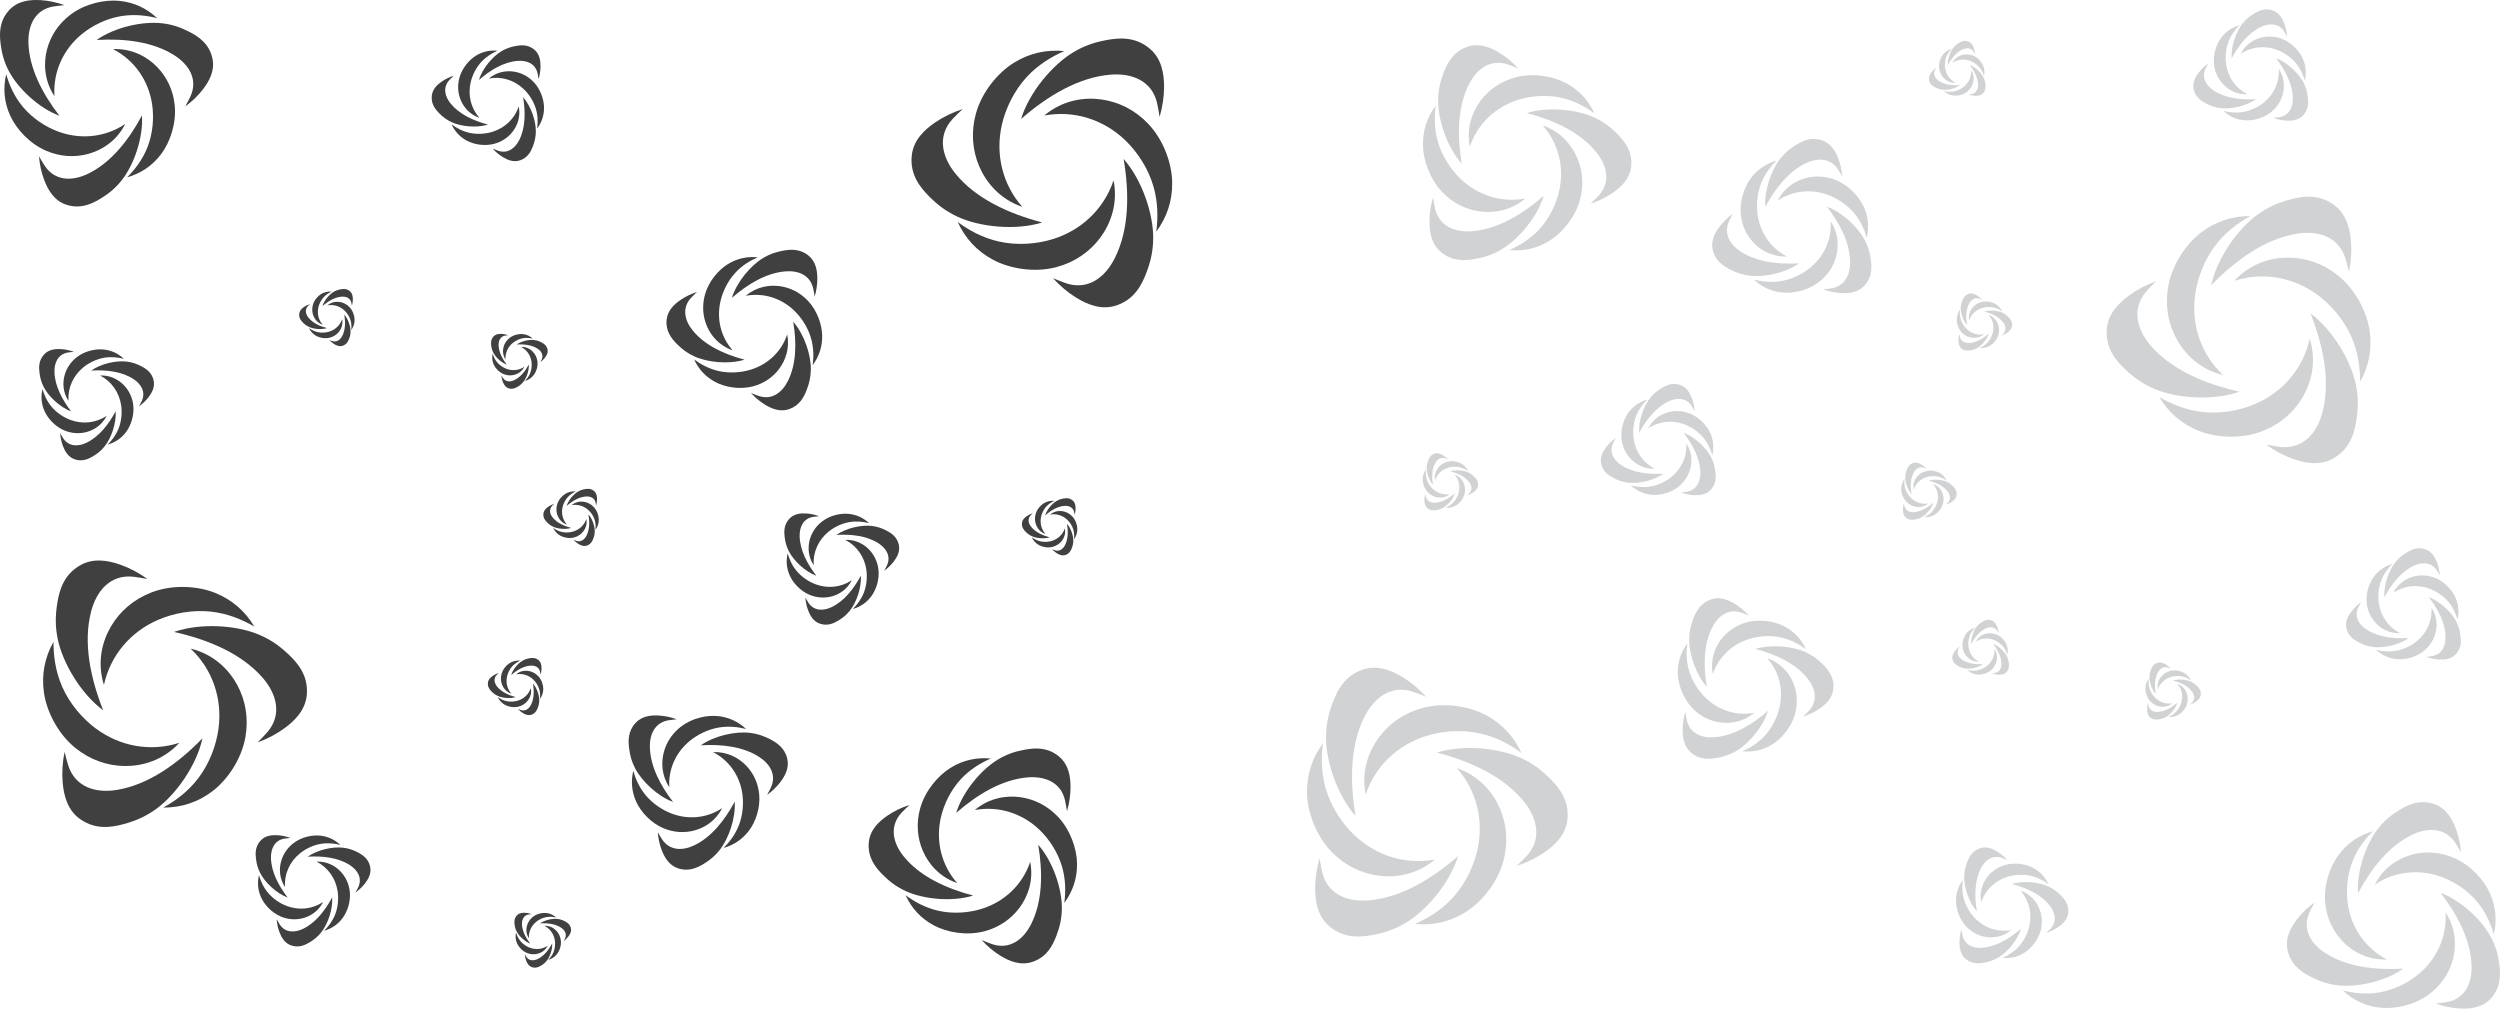 <?xml version="1.0" encoding="utf-8"?>
<!-- Generator: Adobe Illustrator 15.0.0, SVG Export Plug-In . SVG Version: 6.00 Build 0)  -->
<!DOCTYPE svg PUBLIC "-//W3C//DTD SVG 1.1//EN" "http://www.w3.org/Graphics/SVG/1.1/DTD/svg11.dtd">
<svg version="1.1" id="Vrstva_1" xmlns="http://www.w3.org/2000/svg" xmlns:xlink="http://www.w3.org/1999/xlink" x="0px" y="0px"
	 width="2111.926px" height="852.037px" viewBox="-479.406 19.497 2111.926 852.037"
	 enable-background="new -479.406 19.497 2111.926 852.037" xml:space="preserve">
<g>
	<path fill-rule="evenodd" clip-rule="evenodd" fill="#D0D2D3" d="M967.586,588.798c-0.104,0.017-0.11-0.05-0.115-0.119
		c-2.194-11.651,1.605-21.729,6.829-28.729c5.333-7.145,12.973-12.396,22.219-14.82c11.128-2.915,23.499-0.695,31.739,3.686
		c8.332,4.43,14.202,10.971,17.925,19.108c-5.562-4.089-12.452-7.979-20.868-9.862c-9.203-2.061-19.028-1.242-26.902,1.164
		C983.712,563.719,972.383,574.578,967.586,588.798z"/>
	<path fill-rule="evenodd" clip-rule="evenodd" fill="#D0D2D3" d="M1002.332,621.699c0.063,0.082,0.011,0.121-0.049,0.158
		c-9.128,7.566-19.785,9.126-28.439,7.948c-8.834-1.202-17.131-5.34-23.73-12.253c-7.942-8.323-11.994-20.221-12.157-29.552
		c-0.161-9.435,2.717-17.739,8.03-24.938c-0.882,6.846-0.946,14.758,1.484,23.033c2.658,9.049,8.135,17.248,14.054,22.969
		C972.579,619.746,987.567,624.395,1002.332,621.699z"/>
	<path fill-rule="evenodd" clip-rule="evenodd" fill="#D0D2D3" d="M945.559,627.889c2.646,11.473,12.896,15.304,23.675,14.385
		c15.963-1.361,31.492-10.593,44.98-22.351c-4.132,13.503-15.862,27.374-26.362,33.669c-5.549,3.324-10.721,5.045-16.782,6.162
		c-6.368,1.174-14.27,1.792-21.553-4.145c-6.325-5.154-7.462-12.932-7.458-19.512c0.003-4.918,0.786-10.158,2.246-15.131
		C944.715,623.332,945.046,625.668,945.559,627.889z"/>
	<path fill-rule="evenodd" clip-rule="evenodd" fill="#D0D2D3" d="M1013.701,575.702c0.036-0.097,0.098-0.071,0.159-0.04
		c11.185,3.936,18.004,12.271,21.447,20.299c3.514,8.193,4.232,17.438,1.699,26.653c-3.05,11.093-11.168,20.688-19.086,25.628
		c-8.006,4.992-16.608,6.797-25.517,5.944c6.325-2.767,13.143-6.782,18.989-13.124c6.392-6.935,10.604-15.848,12.465-23.867
		C1027.332,602.221,1023.605,586.977,1013.701,575.702z"/>
	<path fill-rule="evenodd" clip-rule="evenodd" fill="#D0D2D3" d="M991.562,537.035c-11.162-3.744-19.789,2.99-24.643,12.657
		c-7.188,14.319-7.44,32.382-4.472,50.027c-9.35-10.583-15.038-27.835-14.911-40.076c0.067-6.468,1.306-11.776,3.523-17.527
		c2.33-6.043,5.935-13.1,14.804-16.204c7.701-2.695,14.926,0.402,20.531,3.847c4.19,2.575,8.247,5.982,11.722,9.827
		C995.886,538.699,993.723,537.76,991.562,537.035z"/>
	<path fill-rule="evenodd" clip-rule="evenodd" fill="#D0D2D3" d="M1048.72,619.979c7.997-8.643,5.397-19.271-1.426-27.666
		c-10.105-12.434-26.473-20.078-43.781-24.617c13.488-4.18,31.555-2.284,42.664,2.857c5.871,2.717,10.202,6.025,14.536,10.408
		c4.554,4.605,9.509,10.789,8.697,20.149c-0.702,8.13-6.493,13.445-11.938,17.144c-4.066,2.762-8.839,5.064-13.771,6.654
		C1045.427,623.238,1047.172,621.652,1048.72,619.979z"/>
</g>
<g>
	<path fill-rule="evenodd" clip-rule="evenodd" fill="#D0D2D3" d="M1022.608,188.792c-0.092-0.051-0.059-0.108-0.019-0.165
		c5.388-10.562,14.557-16.212,22.971-18.557c8.589-2.393,17.846-1.877,26.643,1.859c10.589,4.498,19.02,13.819,22.861,22.325
		c3.884,8.599,4.528,17.364,2.499,26.08c-1.901-6.635-4.974-13.927-10.482-20.564c-6.021-7.258-14.297-12.619-21.997-15.529
		C1050.703,178.809,1035.099,180.474,1022.608,188.792z"/>
	<path fill-rule="evenodd" clip-rule="evenodd" fill="#D0D2D3" d="M1029.982,236.072c-0.001,0.104-0.066,0.103-0.135,0.095
		c-11.851,0.405-21.236-4.878-27.363-11.102c-6.255-6.353-10.291-14.7-11.284-24.206c-1.196-11.443,2.873-23.335,8.45-30.817
		c5.641-7.564,12.996-12.375,21.604-14.823c-4.884,4.877-9.772,11.1-12.909,19.133c-3.432,8.786-4.11,18.622-2.926,26.768
		C1007.634,216.333,1016.652,229.176,1029.982,236.072z"/>
	<path fill-rule="evenodd" clip-rule="evenodd" fill="#D0D2D3" d="M981.275,206.253c-4.922,10.696,0.847,19.996,9.938,25.859
		c13.463,8.685,31.395,10.876,49.257,9.82c-11.526,8.158-29.288,11.961-41.445,10.52c-6.425-0.761-11.568-2.563-17.048-5.386
		c-5.757-2.964-12.386-7.308-14.52-16.458c-1.853-7.946,2.003-14.795,6.03-20c3.01-3.888,6.834-7.557,11.029-10.599
		C983.393,202.133,982.227,204.183,981.275,206.253z"/>
	<path fill-rule="evenodd" clip-rule="evenodd" fill="#D0D2D3" d="M1067.104,206.628c0.089-0.054,0.12,0.003,0.15,0.066
		c6.443,9.953,6.742,20.72,4.558,29.176c-2.229,8.632-7.313,16.387-14.953,22.128c-9.195,6.914-21.487,9.542-30.772,8.607
		c-9.388-0.944-17.297-4.777-23.824-10.899c6.695,1.679,14.544,2.671,23.048,1.228c9.3-1.578,18.083-6.054,24.459-11.262
		C1061.674,235.946,1068.048,221.605,1067.104,206.628z"/>
	<path fill-rule="evenodd" clip-rule="evenodd" fill="#D0D2D3" d="M1073.232,162.496c-6.544-9.789-17.486-9.734-27.238-5.053
		c-14.444,6.934-25.688,21.072-34.13,36.849c-0.926-14.09,5.121-31.219,12.707-40.828c4.009-5.077,8.234-8.52,13.506-11.714
		c5.539-3.356,12.706-6.736,21.622-3.769c7.741,2.576,11.564,9.445,13.893,15.6c1.74,4.599,2.868,9.776,3.266,14.943
		C1075.635,166.457,1074.499,164.391,1073.232,162.496z"/>
	<path fill-rule="evenodd" clip-rule="evenodd" fill="#D0D2D3" d="M1067.739,263.076c11.612-1.948,16.056-11.948,15.79-22.762
		c-0.395-16.018-8.669-32.075-19.591-46.25c13.229,4.94,26.366,17.488,32.013,28.349c2.983,5.74,4.388,11.006,5.138,17.124
		c0.786,6.429,0.927,14.351-5.44,21.263c-5.526,6.001-13.358,6.667-19.927,6.265c-4.907-0.301-10.091-1.399-14.968-3.157
		C1063.14,263.643,1065.492,263.453,1067.739,263.076z"/>
</g>
<g>
	<path fill-rule="evenodd" clip-rule="evenodd" fill="#D0D2D3" d="M1413.566,64.919c-0.065-0.036-0.042-0.078-0.014-0.118
		c3.888-7.621,10.503-11.697,16.572-13.389c6.197-1.727,12.875-1.354,19.222,1.341c7.64,3.246,13.724,9.971,16.495,16.107
		c2.803,6.204,3.268,12.528,1.803,18.816c-1.371-4.788-3.588-10.049-7.563-14.837c-4.345-5.236-10.314-9.104-15.871-11.204
		C1433.836,57.716,1422.578,58.918,1413.566,64.919z"/>
	<path fill-rule="evenodd" clip-rule="evenodd" fill="#D0D2D3" d="M1418.885,99.031c0.001,0.075-0.047,0.074-0.097,0.069
		c-8.55,0.292-15.322-3.52-19.743-8.01c-4.512-4.583-7.424-10.606-8.14-17.464c-0.863-8.255,2.071-16.835,6.097-22.233
		c4.07-5.458,9.375-8.929,15.586-10.695c-3.523,3.52-7.051,8.009-9.314,13.805c-2.476,6.339-2.966,13.435-2.109,19.313
		C1402.762,84.79,1409.268,94.056,1418.885,99.031z"/>
	<path fill-rule="evenodd" clip-rule="evenodd" fill="#D0D2D3" d="M1383.744,77.517c-3.549,7.717,0.612,14.426,7.171,18.657
		c9.714,6.266,22.65,7.847,35.538,7.086c-8.315,5.885-21.131,8.629-29.902,7.589c-4.635-0.549-8.346-1.85-12.299-3.885
		c-4.154-2.14-8.938-5.272-10.476-11.874c-1.338-5.734,1.444-10.675,4.351-14.429c2.171-2.806,4.931-5.452,7.957-7.647
		C1385.274,74.544,1384.431,76.023,1383.744,77.517z"/>
	<path fill-rule="evenodd" clip-rule="evenodd" fill="#D0D2D3" d="M1445.669,77.788c0.064-0.038,0.088,0.002,0.11,0.048
		c4.646,7.181,4.862,14.949,3.287,21.05c-1.609,6.228-5.276,11.822-10.789,15.966c-6.634,4.987-15.502,6.883-22.202,6.21
		c-6.771-0.683-12.479-3.447-17.188-7.864c4.83,1.21,10.495,1.927,16.63,0.885c6.708-1.138,13.046-4.368,17.646-8.126
		C1441.751,98.94,1446.35,88.594,1445.669,77.788z"/>
	<path fill-rule="evenodd" clip-rule="evenodd" fill="#D0D2D3" d="M1450.09,45.947c-4.721-7.062-12.615-7.022-19.651-3.645
		c-10.421,5.002-18.534,15.203-24.624,26.585c-0.669-10.166,3.694-22.524,9.169-29.457c2.892-3.663,5.939-6.146,9.743-8.451
		c3.996-2.422,9.167-4.86,15.6-2.719c5.584,1.858,8.344,6.814,10.023,11.254c1.256,3.318,2.068,7.053,2.356,10.781
		C1451.824,48.805,1451.004,47.314,1450.09,45.947z"/>
	<path fill-rule="evenodd" clip-rule="evenodd" fill="#D0D2D3" d="M1446.128,118.514c8.377-1.406,11.582-8.62,11.391-16.422
		c-0.284-11.557-6.253-23.142-14.134-33.368c9.545,3.564,19.023,12.616,23.097,20.453c2.153,4.141,3.166,7.94,3.706,12.354
		c0.568,4.639,0.669,10.354-3.924,15.341c-3.988,4.331-9.641,4.81-14.377,4.521c-3.542-0.217-7.281-1.009-10.799-2.278
		C1442.809,118.922,1444.506,118.786,1446.128,118.514z"/>
</g>
<g>
	<path fill-rule="evenodd" clip-rule="evenodd" fill="#D0D2D3" d="M913.05,381.303c-0.066-0.037-0.043-0.078-0.014-0.119
		c3.887-7.62,10.502-11.697,16.573-13.388c6.196-1.727,12.874-1.354,19.221,1.341c7.64,3.245,13.724,9.97,16.495,16.107
		c2.803,6.204,3.268,12.527,1.803,18.816c-1.372-4.788-3.589-10.049-7.563-14.837c-4.346-5.236-10.314-9.105-15.871-11.205
		C933.319,374.1,922.061,375.302,913.05,381.303z"/>
	<path fill-rule="evenodd" clip-rule="evenodd" fill="#D0D2D3" d="M918.369,415.415c0.001,0.075-0.048,0.073-0.097,0.069
		c-8.55,0.292-15.322-3.52-19.743-8.01c-4.513-4.583-7.424-10.606-8.141-17.464c-0.864-8.255,2.072-16.835,6.098-22.233
		c4.068-5.458,9.376-8.929,15.585-10.695c-3.523,3.519-7.051,8.007-9.313,13.804c-2.476,6.339-2.966,13.435-2.109,19.312
		C902.246,401.173,908.753,410.438,918.369,415.415z"/>
	<path fill-rule="evenodd" clip-rule="evenodd" fill="#D0D2D3" d="M883.228,393.901c-3.55,7.718,0.611,14.426,7.17,18.657
		c9.713,6.266,22.65,7.847,35.537,7.086c-8.315,5.885-21.131,8.629-29.902,7.589c-4.635-0.549-8.346-1.85-12.3-3.885
		c-4.153-2.14-8.936-5.272-10.474-11.874c-1.338-5.733,1.444-10.675,4.351-14.429c2.17-2.806,4.93-5.453,7.957-7.647
		C884.756,390.928,883.915,392.407,883.228,393.901z"/>
	<path fill-rule="evenodd" clip-rule="evenodd" fill="#D0D2D3" d="M945.152,394.171c0.063-0.039,0.087,0.002,0.109,0.047
		c4.647,7.181,4.863,14.95,3.287,21.051c-1.608,6.228-5.275,11.822-10.788,15.965c-6.635,4.987-15.502,6.883-22.201,6.21
		c-6.773-0.682-12.48-3.447-17.19-7.864c4.831,1.211,10.496,1.928,16.631,0.886c6.708-1.139,13.046-4.369,17.646-8.126
		C941.234,415.324,945.833,404.978,945.152,394.171z"/>
	<path fill-rule="evenodd" clip-rule="evenodd" fill="#D0D2D3" d="M949.572,362.331c-4.72-7.063-12.614-7.023-19.651-3.646
		c-10.42,5.002-18.534,15.203-24.624,26.585c-0.668-10.166,3.695-22.524,9.169-29.456c2.892-3.664,5.939-6.147,9.744-8.452
		c3.996-2.422,9.167-4.86,15.599-2.719c5.585,1.859,8.344,6.814,10.023,11.254c1.256,3.318,2.07,7.054,2.357,10.782
		C951.307,365.189,950.487,363.698,949.572,362.331z"/>
	<path fill-rule="evenodd" clip-rule="evenodd" fill="#D0D2D3" d="M945.611,434.898c8.377-1.406,11.582-8.621,11.391-16.423
		c-0.284-11.557-6.254-23.141-14.135-33.368c9.546,3.565,19.022,12.617,23.098,20.454c2.152,4.141,3.165,7.94,3.706,12.354
		c0.567,4.639,0.67,10.354-3.925,15.34c-3.987,4.331-9.639,4.811-14.377,4.521c-3.541-0.217-7.28-1.009-10.799-2.278
		C942.293,435.306,943.989,435.169,945.611,434.898z"/>
</g>
<g>
	<path fill-rule="evenodd" clip-rule="evenodd" fill="#D0D2D3" d="M1194.316,781.506c-0.075,0.012-0.081-0.036-0.083-0.086
		c-1.585-8.406,1.158-15.678,4.927-20.729c3.846-5.154,9.357-8.943,16.029-10.691c8.029-2.104,16.955-0.502,22.9,2.658
		c6.011,3.195,10.246,7.915,12.932,13.787c-4.012-2.951-8.983-5.758-15.056-7.117c-6.64-1.485-13.729-0.896-19.408,0.84
		C1205.951,763.411,1197.777,771.246,1194.316,781.506z"/>
	<path fill-rule="evenodd" clip-rule="evenodd" fill="#D0D2D3" d="M1219.384,805.243c0.047,0.06,0.008,0.088-0.033,0.114
		c-6.587,5.459-14.276,6.584-20.52,5.734c-6.374-0.867-12.359-3.853-17.121-8.841c-5.73-6.005-8.653-14.589-8.771-21.319
		c-0.116-6.808,1.96-12.799,5.793-17.994c-0.635,4.939-0.682,10.648,1.071,16.619c1.919,6.527,5.869,12.443,10.141,16.57
		C1197.919,803.834,1208.732,807.187,1219.384,805.243z"/>
	<path fill-rule="evenodd" clip-rule="evenodd" fill="#D0D2D3" d="M1178.423,809.709c1.911,8.277,9.306,11.041,17.082,10.377
		c11.519-0.98,22.722-7.641,32.452-16.125c-2.98,9.744-11.442,19.75-19.019,24.291c-4.004,2.4-7.735,3.641-12.108,4.447
		c-4.595,0.846-10.294,1.291-15.55-2.99c-4.563-3.719-5.384-9.33-5.381-14.078c0.003-3.547,0.567-7.328,1.621-10.916
		C1177.814,806.422,1178.054,808.105,1178.423,809.709z"/>
	<path fill-rule="evenodd" clip-rule="evenodd" fill="#D0D2D3" d="M1227.587,772.057c0.027-0.07,0.07-0.051,0.114-0.029
		c8.07,2.84,12.99,8.855,15.475,14.646c2.534,5.912,3.055,12.58,1.227,19.229c-2.2,8.004-8.058,14.928-13.771,18.49
		c-5.775,3.602-11.982,4.904-18.41,4.289c4.563-1.996,9.483-4.893,13.701-9.469c4.611-5.002,7.651-11.434,8.993-17.22
		C1237.421,791.189,1234.733,780.191,1227.587,772.057z"/>
	<path fill-rule="evenodd" clip-rule="evenodd" fill="#D0D2D3" d="M1211.614,744.159c-8.054-2.701-14.275,2.157-17.778,9.133
		c-5.187,10.331-5.368,23.362-3.228,36.093c-6.744-7.635-10.849-20.082-10.757-28.914c0.048-4.666,0.941-8.496,2.542-12.646
		c1.681-4.359,4.281-9.45,10.681-11.69c5.555-1.943,10.768,0.29,14.813,2.775c3.021,1.858,5.949,4.316,8.457,7.091
		C1214.734,745.359,1213.174,744.683,1211.614,744.159z"/>
	<path fill-rule="evenodd" clip-rule="evenodd" fill="#D0D2D3" d="M1252.852,804.001c5.77-6.234,3.895-13.903-1.028-19.96
		c-7.291-8.971-19.099-14.486-31.587-17.76c9.731-3.016,22.767-1.648,30.781,2.061c4.235,1.961,7.36,4.347,10.487,7.509
		c3.285,3.323,6.861,7.784,6.276,14.537c-0.508,5.866-4.687,9.702-8.614,12.369c-2.934,1.993-6.377,3.654-9.936,4.801
		C1250.477,806.354,1251.735,805.208,1252.852,804.001z"/>
</g>
<g>
	<path fill-rule="evenodd" clip-rule="evenodd" fill="#D0D2D3" d="M1542.56,520.15c-0.065-0.037-0.041-0.078-0.012-0.119
		c3.887-7.621,10.503-11.696,16.573-13.388c6.196-1.726,12.874-1.354,19.221,1.341c7.64,3.245,13.723,9.971,16.494,16.107
		c2.802,6.204,3.268,12.528,1.803,18.816c-1.37-4.787-3.588-10.048-7.563-14.837c-4.345-5.236-10.314-9.104-15.87-11.203
		C1562.832,512.948,1551.573,514.149,1542.56,520.15z"/>
	<path fill-rule="evenodd" clip-rule="evenodd" fill="#D0D2D3" d="M1547.882,554.262c0,0.076-0.048,0.074-0.098,0.068
		c-8.549,0.293-15.321-3.518-19.742-8.01c-4.513-4.583-7.425-10.605-8.141-17.463c-0.863-8.256,2.072-16.835,6.097-22.233
		c4.07-5.458,9.377-8.928,15.586-10.695c-3.523,3.52-7.051,8.008-9.314,13.804c-2.475,6.338-2.965,13.435-2.108,19.313
		C1531.759,540.021,1538.263,549.287,1547.882,554.262z"/>
	<path fill-rule="evenodd" clip-rule="evenodd" fill="#D0D2D3" d="M1512.74,532.749c-3.551,7.716,0.611,14.425,7.17,18.657
		c9.714,6.265,22.65,7.846,35.538,7.084c-8.315,5.885-21.131,8.629-29.902,7.59c-4.635-0.55-8.345-1.85-12.3-3.886
		c-4.152-2.14-8.936-5.272-10.475-11.874c-1.337-5.732,1.445-10.675,4.351-14.429c2.172-2.805,4.93-5.453,7.958-7.647
		C1514.269,529.775,1513.427,531.254,1512.74,532.749z"/>
	<path fill-rule="evenodd" clip-rule="evenodd" fill="#D0D2D3" d="M1574.665,533.02c0.063-0.04,0.088,0.002,0.108,0.047
		c4.648,7.181,4.864,14.949,3.289,21.05c-1.609,6.228-5.276,11.822-10.789,15.966c-6.636,4.987-15.502,6.884-22.202,6.209
		c-6.772-0.682-12.479-3.446-17.189-7.863c4.831,1.211,10.494,1.928,16.63,0.887c6.709-1.14,13.046-4.369,17.646-8.126
		C1570.747,554.172,1575.344,543.825,1574.665,533.02z"/>
	<path fill-rule="evenodd" clip-rule="evenodd" fill="#D0D2D3" d="M1579.086,501.179c-4.721-7.063-12.615-7.024-19.652-3.646
		c-10.42,5.003-18.532,15.203-24.624,26.586c-0.667-10.166,3.695-22.524,9.17-29.457c2.891-3.664,5.939-6.147,9.743-8.452
		c3.996-2.422,9.167-4.86,15.6-2.719c5.585,1.858,8.342,6.813,10.022,11.254c1.257,3.318,2.069,7.053,2.356,10.782
		C1580.82,504.036,1580,502.546,1579.086,501.179z"/>
	<path fill-rule="evenodd" clip-rule="evenodd" fill="#D0D2D3" d="M1575.123,573.745c8.378-1.405,11.583-8.62,11.391-16.423
		c-0.283-11.557-6.253-23.142-14.133-33.368c9.544,3.564,19.021,12.616,23.096,20.452c2.153,4.143,3.166,7.942,3.707,12.355
		c0.567,4.639,0.668,10.354-3.926,15.34c-3.986,4.331-9.639,4.811-14.376,4.521c-3.541-0.218-7.28-1.009-10.798-2.276
		C1571.804,574.152,1573.501,574.018,1575.123,573.745z"/>
</g>
<g>
	<path fill-rule="evenodd" clip-rule="evenodd" fill="#D0D2D3" d="M1343.513,601.868c-0.036,0.005-0.039-0.018-0.04-0.042
		c-0.782-4.148,0.571-7.734,2.431-10.227c1.897-2.544,4.617-4.413,7.909-5.275c3.962-1.038,8.364-0.247,11.298,1.311
		c2.966,1.577,5.055,3.906,6.381,6.803c-1.98-1.455-4.433-2.841-7.43-3.511c-3.275-0.733-6.772-0.442-9.575,0.415
		C1349.255,592.941,1345.221,596.807,1343.513,601.868z"/>
	<path fill-rule="evenodd" clip-rule="evenodd" fill="#D0D2D3" d="M1355.882,613.58c0.023,0.029,0.004,0.043-0.017,0.057
		c-3.249,2.693-7.042,3.248-10.124,2.828c-3.144-0.428-6.098-1.9-8.446-4.361c-2.827-2.963-4.27-7.197-4.328-10.519
		c-0.057-3.358,0.968-6.314,2.857-8.878c-0.313,2.438-0.336,5.254,0.53,8.199c0.946,3.221,2.895,6.139,5.002,8.176
		C1345.292,612.885,1350.627,614.539,1355.882,613.58z"/>
	<path fill-rule="evenodd" clip-rule="evenodd" fill="#D0D2D3" d="M1335.674,615.783c0.941,4.084,4.59,5.447,8.427,5.12
		c5.683-0.483,11.21-3.771,16.011-7.956c-1.471,4.807-5.645,9.744-9.383,11.985c-1.976,1.183-3.816,1.796-5.974,2.193
		c-2.268,0.417-5.08,0.638-7.672-1.476c-2.251-1.834-2.656-4.604-2.655-6.945c0.001-1.75,0.279-3.616,0.8-5.386
		C1335.373,614.161,1335.491,614.992,1335.674,615.783z"/>
	<path fill-rule="evenodd" clip-rule="evenodd" fill="#D0D2D3" d="M1359.929,597.207c0.014-0.034,0.035-0.025,0.056-0.015
		c3.982,1.401,6.409,4.368,7.635,7.226c1.251,2.916,1.507,6.207,0.606,9.486c-1.086,3.949-3.977,7.365-6.795,9.123
		c-2.85,1.777-5.912,2.42-9.083,2.117c2.251-0.985,4.678-2.415,6.759-4.672c2.275-2.469,3.775-5.641,4.437-8.496
		C1364.781,606.646,1363.455,601.22,1359.929,597.207z"/>
	<path fill-rule="evenodd" clip-rule="evenodd" fill="#D0D2D3" d="M1352.049,583.443c-3.973-1.334-7.044,1.063-8.771,4.505
		c-2.559,5.097-2.649,11.526-1.592,17.808c-3.328-3.768-5.354-9.908-5.308-14.266c0.023-2.303,0.465-4.191,1.254-6.238
		c0.829-2.151,2.112-4.664,5.27-5.768c2.741-0.961,5.313,0.143,7.308,1.369c1.492,0.916,2.936,2.129,4.174,3.498
		C1353.588,584.035,1352.817,583.701,1352.049,583.443z"/>
	<path fill-rule="evenodd" clip-rule="evenodd" fill="#D0D2D3" d="M1372.394,612.967c2.847-3.076,1.922-6.859-0.507-9.848
		c-3.598-4.426-9.424-7.147-15.585-8.762c4.801-1.488,11.232-0.814,15.188,1.017c2.09,0.966,3.631,2.145,5.174,3.704
		c1.621,1.64,3.385,3.841,3.097,7.173c-0.25,2.894-2.312,4.786-4.25,6.103c-1.447,0.982-3.146,1.802-4.901,2.368
		C1371.223,614.127,1371.844,613.563,1372.394,612.967z"/>
</g>
<g>
	<path fill-rule="evenodd" clip-rule="evenodd" fill="#D0D2D3" d="M1137.229,433.063c-0.036,0.006-0.039-0.018-0.04-0.042
		c-0.782-4.147,0.57-7.734,2.43-10.227c1.898-2.543,4.617-4.412,7.908-5.275c3.963-1.038,8.366-0.248,11.299,1.311
		c2.966,1.577,5.056,3.905,6.381,6.802c-1.979-1.456-4.432-2.841-7.429-3.511c-3.275-0.732-6.772-0.442-9.575,0.415
		C1142.969,424.136,1138.937,428.002,1137.229,433.063z"/>
	<path fill-rule="evenodd" clip-rule="evenodd" fill="#D0D2D3" d="M1149.597,444.775c0.022,0.029,0.004,0.043-0.017,0.056
		c-3.249,2.693-7.043,3.249-10.124,2.829c-3.145-0.427-6.098-1.9-8.447-4.362c-2.827-2.962-4.271-7.196-4.327-10.519
		c-0.059-3.358,0.968-6.314,2.857-8.877c-0.313,2.437-0.336,5.253,0.529,8.199c0.945,3.221,2.896,6.14,5.003,8.175
		C1139.008,444.08,1144.343,445.734,1149.597,444.775z"/>
	<path fill-rule="evenodd" clip-rule="evenodd" fill="#D0D2D3" d="M1129.388,446.979c0.942,4.083,4.591,5.447,8.428,5.12
		c5.683-0.485,11.21-3.77,16.011-7.956c-1.471,4.806-5.646,9.744-9.383,11.984c-1.977,1.184-3.816,1.796-5.975,2.194
		c-2.268,0.417-5.078,0.637-7.672-1.476c-2.252-1.834-2.657-4.603-2.654-6.945c0.002-1.75,0.279-3.616,0.8-5.386
		C1129.089,445.356,1129.207,446.188,1129.388,446.979z"/>
	<path fill-rule="evenodd" clip-rule="evenodd" fill="#D0D2D3" d="M1153.644,428.402c0.015-0.035,0.034-0.025,0.056-0.014
		c3.982,1.401,6.41,4.368,7.636,7.226c1.251,2.916,1.507,6.206,0.605,9.486c-1.087,3.95-3.976,7.365-6.794,9.123
		c-2.851,1.778-5.912,2.42-9.084,2.117c2.251-0.985,4.679-2.414,6.76-4.671c2.274-2.469,3.775-5.642,4.438-8.496
		C1158.497,437.841,1157.17,432.415,1153.644,428.402z"/>
	<path fill-rule="evenodd" clip-rule="evenodd" fill="#D0D2D3" d="M1145.764,414.638c-3.974-1.333-7.044,1.064-8.771,4.505
		c-2.56,5.097-2.649,11.527-1.593,17.808c-3.327-3.767-5.353-9.908-5.308-14.266c0.024-2.303,0.465-4.192,1.254-6.239
		c0.83-2.151,2.113-4.663,5.27-5.768c2.741-0.959,5.313,0.144,7.309,1.37c1.492,0.917,2.936,2.129,4.173,3.498
		C1147.303,415.23,1146.533,414.896,1145.764,414.638z"/>
	<path fill-rule="evenodd" clip-rule="evenodd" fill="#D0D2D3" d="M1166.11,444.162c2.846-3.076,1.921-6.859-0.508-9.848
		c-3.598-4.425-9.424-7.147-15.584-8.762c4.802-1.488,11.231-0.813,15.188,1.017c2.089,0.967,3.631,2.145,5.173,3.705
		c1.622,1.64,3.386,3.841,3.097,7.173c-0.251,2.894-2.312,4.786-4.25,6.103c-1.447,0.983-3.146,1.802-4.9,2.369
		C1164.938,445.323,1165.559,444.758,1166.11,444.162z"/>
</g>
<g>
	<path fill-rule="evenodd" clip-rule="evenodd" fill="#D0D2D3" d="M732.964,425.124c-0.036,0.005-0.039-0.018-0.041-0.042
		c-0.781-4.147,0.572-7.734,2.432-10.227c1.897-2.543,4.617-4.413,7.908-5.275c3.962-1.038,8.365-0.248,11.299,1.312
		c2.966,1.576,5.055,3.905,6.38,6.802c-1.979-1.456-4.433-2.84-7.428-3.511c-3.276-0.733-6.774-0.442-9.576,0.415
		C738.704,416.196,734.672,420.062,732.964,425.124z"/>
	<path fill-rule="evenodd" clip-rule="evenodd" fill="#D0D2D3" d="M745.333,436.836c0.022,0.029,0.003,0.042-0.018,0.056
		c-3.25,2.693-7.043,3.249-10.124,2.829c-3.145-0.428-6.098-1.9-8.446-4.361c-2.828-2.962-4.271-7.197-4.328-10.52
		c-0.058-3.357,0.967-6.314,2.858-8.877c-0.313,2.437-0.337,5.254,0.528,8.199c0.946,3.221,2.896,6.14,5.004,8.176
		C734.741,436.14,740.078,437.794,745.333,436.836z"/>
	<path fill-rule="evenodd" clip-rule="evenodd" fill="#D0D2D3" d="M725.123,439.039c0.942,4.083,4.591,5.447,8.428,5.12
		c5.683-0.484,11.21-3.771,16.011-7.956c-1.47,4.806-5.646,9.745-9.383,11.984c-1.976,1.183-3.816,1.796-5.975,2.194
		c-2.267,0.417-5.079,0.638-7.672-1.475c-2.251-1.835-2.656-4.604-2.654-6.946c0.001-1.75,0.279-3.616,0.8-5.385
		C724.823,437.417,724.941,438.248,725.123,439.039z"/>
	<path fill-rule="evenodd" clip-rule="evenodd" fill="#D0D2D3" d="M749.38,420.462c0.012-0.034,0.033-0.025,0.057-0.014
		c3.98,1.401,6.409,4.368,7.635,7.226c1.25,2.917,1.506,6.207,0.604,9.487c-1.086,3.949-3.976,7.365-6.795,9.123
		c-2.85,1.777-5.911,2.419-9.082,2.116c2.251-0.985,4.679-2.415,6.759-4.672c2.275-2.469,3.775-5.641,4.438-8.496
		C754.231,429.901,752.905,424.475,749.38,420.462z"/>
	<path fill-rule="evenodd" clip-rule="evenodd" fill="#D0D2D3" d="M741.499,406.698c-3.974-1.333-7.044,1.064-8.771,4.506
		c-2.559,5.097-2.649,11.526-1.592,17.808c-3.328-3.768-5.354-9.908-5.309-14.266c0.024-2.302,0.465-4.191,1.255-6.239
		c0.829-2.15,2.111-4.663,5.269-5.767c2.741-0.96,5.314,0.142,7.309,1.37c1.492,0.916,2.937,2.129,4.173,3.498
		C743.038,407.291,742.268,406.956,741.499,406.698z"/>
	<path fill-rule="evenodd" clip-rule="evenodd" fill="#D0D2D3" d="M761.844,436.222c2.847-3.076,1.921-6.859-0.508-9.848
		c-3.597-4.425-9.423-7.146-15.583-8.762c4.8-1.487,11.232-0.814,15.187,1.017c2.09,0.967,3.631,2.144,5.174,3.704
		c1.621,1.639,3.385,3.841,3.097,7.173c-0.251,2.894-2.313,4.787-4.25,6.102c-1.446,0.984-3.146,1.803-4.902,2.369
		C760.673,437.383,761.294,436.819,761.844,436.222z"/>
</g>
<g>
	<path fill-rule="evenodd" clip-rule="evenodd" fill="#D0D2D3" d="M1169.895,72.572c-0.032-0.018-0.021-0.038-0.006-0.058
		c1.917-3.76,5.181-5.771,8.176-6.605c3.059-0.852,6.353-0.668,9.484,0.662c3.769,1.601,6.771,4.92,8.137,7.946
		c1.383,3.062,1.612,6.181,0.891,9.284c-0.678-2.362-1.771-4.958-3.731-7.32c-2.144-2.583-5.089-4.492-7.83-5.528
		C1179.895,69.018,1174.342,69.611,1169.895,72.572z"/>
	<path fill-rule="evenodd" clip-rule="evenodd" fill="#D0D2D3" d="M1172.519,89.402c0.001,0.037-0.022,0.037-0.047,0.034
		c-4.219,0.144-7.56-1.736-9.742-3.952c-2.225-2.261-3.662-5.232-4.014-8.616c-0.428-4.073,1.021-8.306,3.007-10.969
		c2.007-2.693,4.625-4.406,7.689-5.277c-1.737,1.736-3.478,3.951-4.596,6.811c-1.221,3.127-1.463,6.627-1.041,9.527
		C1164.566,82.376,1167.775,86.947,1172.519,89.402z"/>
	<path fill-rule="evenodd" clip-rule="evenodd" fill="#D0D2D3" d="M1155.181,78.787c-1.751,3.808,0.302,7.119,3.538,9.206
		c4.792,3.092,11.176,3.872,17.533,3.496c-4.102,2.904-10.425,4.258-14.752,3.745c-2.287-0.271-4.118-0.913-6.068-1.917
		c-2.051-1.055-4.409-2.601-5.168-5.858c-0.66-2.829,0.711-5.268,2.146-7.12c1.071-1.384,2.432-2.691,3.927-3.773
		C1155.936,77.321,1155.521,78.05,1155.181,78.787z"/>
	<path fill-rule="evenodd" clip-rule="evenodd" fill="#D0D2D3" d="M1185.735,78.922c0.03-0.02,0.042,0,0.053,0.022
		c2.293,3.543,2.4,7.376,1.622,10.386c-0.794,3.073-2.603,5.833-5.322,7.877c-3.274,2.461-7.649,3.396-10.954,3.064
		c-3.342-0.336-6.157-1.701-8.481-3.88c2.384,0.598,5.18,0.951,8.206,0.437c3.309-0.562,6.437-2.154,8.705-4.009
		C1183.802,89.357,1186.07,84.252,1185.735,78.922z"/>
	<path fill-rule="evenodd" clip-rule="evenodd" fill="#D0D2D3" d="M1187.916,63.211c-2.33-3.484-6.225-3.465-9.697-1.799
		c-5.141,2.469-9.144,7.501-12.149,13.117c-0.328-5.015,1.825-11.112,4.525-14.533c1.428-1.807,2.93-3.033,4.808-4.169
		c1.97-1.195,4.522-2.398,7.695-1.342c2.757,0.917,4.117,3.362,4.946,5.553c0.619,1.637,1.021,3.479,1.163,5.319
		C1188.772,64.621,1188.366,63.886,1187.916,63.211z"/>
	<path fill-rule="evenodd" clip-rule="evenodd" fill="#D0D2D3" d="M1185.962,99.014c4.132-0.693,5.714-4.252,5.618-8.102
		c-0.139-5.702-3.085-11.418-6.973-16.464c4.709,1.759,9.385,6.225,11.396,10.092c1.062,2.042,1.563,3.917,1.828,6.095
		c0.28,2.289,0.33,5.109-1.936,7.569c-1.968,2.136-4.755,2.373-7.094,2.229c-1.747-0.107-3.592-0.498-5.328-1.123
		C1184.323,99.215,1185.16,99.148,1185.962,99.014z"/>
</g>
<g>
	<path fill-rule="evenodd" clip-rule="evenodd" fill="#D0D2D3" d="M762.324,143.234c-0.139,0.021-0.149-0.066-0.154-0.158
		c-2.938-15.595,2.148-29.083,9.14-38.452c7.136-9.562,17.361-16.592,29.735-19.834c14.896-3.903,31.452-0.932,42.481,4.932
		c11.15,5.928,19.006,14.683,23.989,25.574c-7.442-5.472-16.664-10.68-27.929-13.2c-12.319-2.756-25.469-1.663-36.005,1.559
		C783.906,109.668,768.744,124.203,762.324,143.234z"/>
	<path fill-rule="evenodd" clip-rule="evenodd" fill="#D0D2D3" d="M808.826,187.271c0.086,0.11,0.015,0.162-0.063,0.211
		c-12.218,10.127-26.481,12.214-38.065,10.638c-11.821-1.609-22.926-7.146-31.758-16.4c-10.632-11.139-16.056-27.062-16.271-39.551
		c-0.218-12.626,3.634-23.74,10.745-33.377c-1.18,9.163-1.266,19.752,1.987,30.828c3.558,12.111,10.887,23.083,18.81,30.74
		C769.007,184.656,789.067,190.875,808.826,187.271z"/>
	<path fill-rule="evenodd" clip-rule="evenodd" fill="#D0D2D3" d="M732.843,195.553c3.541,15.355,17.261,20.482,31.687,19.252
		c21.366-1.821,42.148-14.176,60.201-29.913c-5.531,18.073-21.229,36.638-35.282,45.061c-7.426,4.451-14.348,6.752-22.461,8.249
		c-8.524,1.571-19.098,2.398-28.847-5.545c-8.464-6.9-9.987-17.309-9.98-26.116c0.004-6.581,1.051-13.595,3.006-20.25
		C731.713,189.457,732.157,192.58,732.843,195.553z"/>
	<path fill-rule="evenodd" clip-rule="evenodd" fill="#D0D2D3" d="M824.042,125.709c0.05-0.13,0.132-0.096,0.214-0.055
		c14.969,5.267,24.098,16.425,28.705,27.168c4.701,10.966,5.666,23.336,2.275,35.671c-4.083,14.847-14.947,27.689-25.546,34.299
		c-10.714,6.683-22.228,9.098-34.15,7.957c8.465-3.702,17.59-9.076,25.414-17.564c8.556-9.281,14.194-21.21,16.684-31.944
		C842.286,161.199,837.3,140.797,824.042,125.709z"/>
	<path fill-rule="evenodd" clip-rule="evenodd" fill="#D0D2D3" d="M794.413,73.957c-14.94-5.011-26.484,4.002-32.98,16.941
		c-9.62,19.164-9.958,43.338-5.985,66.955c-12.513-14.165-20.127-37.253-19.957-53.637c0.09-8.657,1.747-15.761,4.717-23.458
		c3.117-8.088,7.941-17.532,19.812-21.686c10.307-3.607,19.978,0.537,27.48,5.149c5.605,3.446,11.037,8.005,15.688,13.152
		C800.201,76.184,797.305,74.927,794.413,73.957z"/>
	<path fill-rule="evenodd" clip-rule="evenodd" fill="#D0D2D3" d="M870.912,184.966c10.703-11.566,7.225-25.792-1.907-37.027
		c-13.525-16.64-35.431-26.873-58.597-32.945c18.052-5.594,42.232-3.059,57.101,3.822c7.859,3.636,13.655,8.064,19.456,13.929
		c6.094,6.165,12.727,14.441,11.64,26.969c-0.94,10.88-8.69,17.995-15.975,22.943c-5.444,3.699-11.831,6.778-18.434,8.906
		C866.505,189.33,868.841,187.206,870.912,184.966z"/>
</g>
<g>
	<path fill-rule="evenodd" clip-rule="evenodd" fill="#D0D2D3" d="M1189.64,561.604c-0.032-0.018-0.021-0.037-0.008-0.059
		c1.918-3.76,5.184-5.771,8.177-6.605c3.059-0.852,6.353-0.668,9.484,0.662c3.77,1.601,6.771,4.92,8.138,7.947
		c1.383,3.061,1.612,6.181,0.89,9.283c-0.677-2.361-1.771-4.958-3.731-7.32c-2.143-2.584-5.088-4.492-7.83-5.527
		C1199.64,558.051,1194.087,558.643,1189.64,561.604z"/>
	<path fill-rule="evenodd" clip-rule="evenodd" fill="#D0D2D3" d="M1192.264,578.434c0.001,0.037-0.023,0.037-0.047,0.035
		c-4.22,0.143-7.561-1.738-9.742-3.953c-2.226-2.261-3.663-5.232-4.015-8.616c-0.427-4.073,1.021-8.306,3.008-10.97
		c2.007-2.693,4.625-4.405,7.689-5.276c-1.738,1.737-3.479,3.951-4.595,6.812c-1.223,3.127-1.464,6.628-1.042,9.527
		C1184.31,571.408,1187.519,575.979,1192.264,578.434z"/>
	<path fill-rule="evenodd" clip-rule="evenodd" fill="#D0D2D3" d="M1174.927,567.818c-1.752,3.809,0.301,7.119,3.537,9.205
		c4.793,3.092,11.177,3.872,17.534,3.496c-4.103,2.904-10.426,4.258-14.752,3.746c-2.287-0.272-4.118-0.914-6.069-1.918
		c-2.049-1.056-4.409-2.602-5.168-5.858c-0.659-2.829,0.712-5.267,2.146-7.119c1.07-1.385,2.432-2.69,3.926-3.773
		C1175.681,566.353,1175.265,567.082,1174.927,567.818z"/>
	<path fill-rule="evenodd" clip-rule="evenodd" fill="#D0D2D3" d="M1205.479,567.953c0.03-0.02,0.042,0.001,0.053,0.022
		c2.294,3.543,2.401,7.376,1.623,10.386c-0.794,3.073-2.604,5.833-5.323,7.877c-3.273,2.461-7.648,3.396-10.953,3.064
		c-3.342-0.336-6.158-1.701-8.481-3.881c2.383,0.599,5.178,0.951,8.205,0.438c3.31-0.562,6.437-2.154,8.706-4.009
		C1203.546,578.389,1205.814,573.284,1205.479,567.953z"/>
	<path fill-rule="evenodd" clip-rule="evenodd" fill="#D0D2D3" d="M1207.66,552.244c-2.33-3.485-6.224-3.466-9.696-1.8
		c-5.142,2.468-9.144,7.501-12.148,13.117c-0.329-5.016,1.823-11.112,4.522-14.533c1.428-1.808,2.932-3.034,4.809-4.17
		c1.972-1.194,4.523-2.397,7.696-1.342c2.756,0.917,4.117,3.362,4.945,5.554c0.619,1.637,1.021,3.479,1.164,5.318
		C1208.516,553.652,1208.11,552.918,1207.66,552.244z"/>
	<path fill-rule="evenodd" clip-rule="evenodd" fill="#D0D2D3" d="M1205.706,588.046c4.133-0.693,5.714-4.253,5.619-8.103
		c-0.139-5.701-3.086-11.418-6.974-16.463c4.709,1.758,9.386,6.225,11.396,10.091c1.062,2.043,1.562,3.919,1.828,6.096
		c0.28,2.288,0.33,5.108-1.937,7.569c-1.968,2.136-4.754,2.372-7.093,2.23c-1.748-0.108-3.593-0.498-5.328-1.125
		C1204.068,588.248,1204.905,588.18,1205.706,588.046z"/>
</g>
<g>
	<path fill-rule="evenodd" clip-rule="evenodd" fill="#D0D2D3" d="M1184.112,290.172c-0.036,0.005-0.04-0.018-0.041-0.042
		c-0.781-4.147,0.572-7.735,2.431-10.227c1.897-2.543,4.617-4.413,7.909-5.275c3.962-1.038,8.364-0.248,11.298,1.312
		c2.966,1.577,5.056,3.905,6.381,6.802c-1.979-1.455-4.433-2.84-7.428-3.51c-3.275-0.733-6.773-0.443-9.576,0.415
		C1189.851,281.245,1185.82,285.11,1184.112,290.172z"/>
	<path fill-rule="evenodd" clip-rule="evenodd" fill="#D0D2D3" d="M1196.48,301.884c0.023,0.028,0.004,0.042-0.017,0.055
		c-3.25,2.694-7.043,3.25-10.125,2.831c-3.144-0.428-6.098-1.901-8.445-4.363c-2.828-2.962-4.271-7.197-4.327-10.519
		c-0.059-3.358,0.966-6.314,2.856-8.876c-0.313,2.436-0.336,5.252,0.53,8.198c0.945,3.221,2.895,6.14,5.002,8.176
		C1185.889,301.189,1191.225,302.843,1196.48,301.884z"/>
	<path fill-rule="evenodd" clip-rule="evenodd" fill="#D0D2D3" d="M1176.272,304.087c0.94,4.084,4.589,5.448,8.426,5.12
		c5.683-0.484,11.211-3.771,16.011-7.956c-1.47,4.807-5.645,9.744-9.383,11.984c-1.976,1.184-3.816,1.796-5.974,2.193
		c-2.268,0.419-5.079,0.638-7.671-1.475c-2.253-1.833-2.657-4.603-2.655-6.945c0.001-1.75,0.279-3.615,0.8-5.386
		C1175.971,302.465,1176.089,303.297,1176.272,304.087z"/>
	<path fill-rule="evenodd" clip-rule="evenodd" fill="#D0D2D3" d="M1200.527,285.511c0.013-0.034,0.035-0.026,0.057-0.015
		c3.981,1.402,6.409,4.369,7.635,7.226c1.251,2.916,1.507,6.207,0.605,9.487c-1.087,3.95-3.976,7.365-6.794,9.123
		c-2.851,1.778-5.912,2.42-9.083,2.116c2.251-0.984,4.678-2.414,6.759-4.671c2.275-2.469,3.775-5.642,4.438-8.496
		C1205.379,294.951,1204.052,289.524,1200.527,285.511z"/>
	<path fill-rule="evenodd" clip-rule="evenodd" fill="#D0D2D3" d="M1192.647,271.747c-3.975-1.333-7.044,1.064-8.772,4.506
		c-2.559,5.097-2.648,11.526-1.592,17.807c-3.327-3.767-5.353-9.907-5.308-14.265c0.023-2.303,0.465-4.192,1.255-6.239
		c0.828-2.15,2.112-4.663,5.269-5.768c2.742-0.959,5.313,0.143,7.309,1.37c1.492,0.917,2.936,2.129,4.173,3.498
		C1194.186,272.338,1193.416,272.005,1192.647,271.747z"/>
	<path fill-rule="evenodd" clip-rule="evenodd" fill="#D0D2D3" d="M1212.993,301.271c2.846-3.076,1.921-6.859-0.507-9.848
		c-3.598-4.426-9.424-7.147-15.586-8.762c4.802-1.488,11.232-0.813,15.188,1.017c2.09,0.967,3.632,2.145,5.175,3.705
		c1.62,1.639,3.384,3.84,3.096,7.172c-0.251,2.895-2.311,4.786-4.249,6.103c-1.448,0.983-3.146,1.802-4.903,2.368
		C1211.821,302.432,1212.442,301.867,1212.993,301.271z"/>
</g>
<g>
	<path fill-rule="evenodd" clip-rule="evenodd" fill="#D0D2D3" d="M1408.333,256.644c-0.124-0.123-0.043-0.198,0.046-0.272
		c13.547-14.506,30.911-19.363,45.531-19.25c14.925,0.116,29.581,5.221,42.011,15.296c14.961,12.128,24.222,31.021,26.474,46.481
		c2.279,15.631-0.733,30.031-8.023,43.118c0.006-11.555-1.569-24.707-7.368-37.931c-6.339-14.459-17.176-26.907-28.224-35.146
		C1458.15,253.556,1432.273,249.029,1408.333,256.644z"/>
	<path fill-rule="evenodd" clip-rule="evenodd" fill="#D0D2D3" d="M1398.36,336.126c-0.047,0.169-0.153,0.135-0.26,0.093
		c-19.254-4.821-31.918-17.658-38.903-30.502c-7.13-13.109-9.768-28.405-6.976-44.16c3.359-18.963,15.399-36.219,27.83-45.682
		c12.569-9.566,26.626-13.91,41.606-13.874c-10.11,5.594-20.852,13.346-29.61,24.825c-9.575,12.552-15.214,28.064-17.067,41.72
		C1371.519,294.044,1380.096,318.874,1398.36,336.126z"/>
	<path fill-rule="evenodd" clip-rule="evenodd" fill="#D0D2D3" d="M1333.761,265.651c-12.859,14.937-7.874,32.564,4.046,46.198
		c17.652,20.191,45.493,32,74.722,38.551c-22.313,7.801-52.65,5.719-71.547-2.215c-9.985-4.192-17.43-9.468-24.943-16.54
		c-7.894-7.431-16.554-17.479-15.762-33.187c0.69-13.642,10.056-22.883,18.94-29.396c6.639-4.867,14.485-9.004,22.643-11.96
		C1339.071,260,1336.251,262.758,1333.761,265.651z"/>
	<path fill-rule="evenodd" clip-rule="evenodd" fill="#D0D2D3" d="M1471.691,305.895c0.167-0.045,0.192,0.062,0.212,0.175
		c5.771,18.992,1.278,36.454-6.142,49.052c-7.575,12.858-19.333,22.988-34.28,28.699c-17.99,6.875-38.981,5.429-53.49-0.363
		c-14.669-5.857-25.627-15.675-33.303-28.541c9.999,5.793,22.172,11.017,36.521,12.621c15.69,1.755,31.891-1.392,44.556-6.827
		C1449.413,350.561,1466.292,330.43,1471.691,305.895z"/>
	<path fill-rule="evenodd" clip-rule="evenodd" fill="#D0D2D3" d="M1501.932,237.713c-6.006-18.771-23.639-23.739-41.492-20.71
		c-26.444,4.487-51.067,22.041-71.936,43.53c5.018-23.101,22.658-47.869,39.304-59.826c8.794-6.318,17.185-9.905,27.142-12.611
		c10.462-2.843,23.555-4.971,36.53,3.921c11.267,7.721,14.245,20.538,15.15,31.517c0.676,8.203,0.1,17.055-1.647,25.553
		C1503.973,245.197,1503.096,241.348,1501.932,237.713z"/>
	<path fill-rule="evenodd" clip-rule="evenodd" fill="#D0D2D3" d="M1446.643,397.016c19.583,2.229,31.351-11.81,35.918-29.334
		c6.766-25.954,0.866-55.613-10.16-83.465c19.003,14.059,34.347,40.315,38.416,60.399c2.151,10.614,1.977,19.737,0.357,29.926
		c-1.703,10.708-5.139,23.52-18.572,31.7c-11.667,7.104-24.576,4.558-34.959,0.877c-7.758-2.751-15.591-6.91-22.624-11.991
		C1438.981,395.802,1442.851,396.584,1446.643,397.016z"/>
</g>
<g>
	<path fill-rule="evenodd" clip-rule="evenodd" fill="#D0D2D3" d="M1526.974,766.648c-0.124-0.067-0.079-0.144-0.026-0.22
		c7.212-14.136,19.483-21.698,30.744-24.836c11.495-3.202,23.884-2.513,35.657,2.489c14.171,6.02,25.457,18.495,30.599,29.879
		c5.197,11.508,6.06,23.239,3.344,34.905c-2.543-8.882-6.655-18.642-14.028-27.524c-8.062-9.713-19.135-16.889-29.442-20.783
		C1564.575,753.287,1543.691,755.516,1526.974,766.648z"/>
	<path fill-rule="evenodd" clip-rule="evenodd" fill="#D0D2D3" d="M1536.841,829.928c0.002,0.14-0.086,0.137-0.18,0.127
		c-15.859,0.543-28.422-6.527-36.623-14.857c-8.37-8.502-13.771-19.675-15.101-32.396c-1.602-15.314,3.845-31.23,11.31-41.244
		c7.549-10.125,17.394-16.563,28.912-19.84c-6.535,6.528-13.079,14.855-17.277,25.607c-4.59,11.76-5.502,24.923-3.913,35.826
		C1506.933,803.51,1519.002,820.698,1536.841,829.928z"/>
	<path fill-rule="evenodd" clip-rule="evenodd" fill="#D0D2D3" d="M1471.654,790.02c-6.589,14.314,1.133,26.761,13.3,34.609
		c18.02,11.622,42.019,14.556,65.926,13.143c-15.429,10.918-39.201,16.008-55.472,14.078c-8.598-1.018-15.481-3.431-22.814-7.207
		c-7.707-3.969-16.579-9.781-19.435-22.027c-2.479-10.635,2.682-19.802,8.072-26.768c4.027-5.204,9.144-10.113,14.76-14.185
		C1474.488,784.504,1472.929,787.246,1471.654,790.02z"/>
	<path fill-rule="evenodd" clip-rule="evenodd" fill="#D0D2D3" d="M1586.525,790.521c0.119-0.073,0.162,0.004,0.203,0.088
		c8.623,13.32,9.021,27.73,6.099,39.049c-2.985,11.553-9.787,21.93-20.013,29.615c-12.308,9.252-28.758,12.771-41.186,11.52
		c-12.564-1.264-23.151-6.393-31.888-14.588c8.963,2.248,19.469,3.576,30.851,1.643c12.444-2.111,24.2-8.102,32.733-15.073
		C1579.26,829.76,1587.788,810.566,1586.525,790.521z"/>
	<path fill-rule="evenodd" clip-rule="evenodd" fill="#D0D2D3" d="M1594.726,731.454c-8.757-13.101-23.402-13.028-36.454-6.763
		c-19.332,9.281-34.382,28.202-45.68,49.318c-1.238-18.857,6.855-41.783,17.009-54.645c5.365-6.794,11.021-11.4,18.075-15.677
		c7.414-4.492,17.006-9.016,28.938-5.044c10.361,3.449,15.478,12.64,18.595,20.877c2.329,6.155,3.839,13.085,4.371,20
		C1597.944,736.756,1596.423,733.99,1594.726,731.454z"/>
	<path fill-rule="evenodd" clip-rule="evenodd" fill="#D0D2D3" d="M1587.377,866.068c15.541-2.605,21.487-15.99,21.132-30.464
		c-0.526-21.438-11.602-42.929-26.219-61.899c17.705,6.612,35.287,23.404,42.844,37.941c3.994,7.682,5.873,14.73,6.876,22.918
		c1.054,8.604,1.239,19.209-7.28,28.457c-7.398,8.033-17.881,8.926-26.671,8.385c-6.568-0.402-13.505-1.871-20.031-4.225
		C1581.22,866.826,1584.367,866.574,1587.377,866.068z"/>
</g>
<g>
	<path fill-rule="evenodd" clip-rule="evenodd" fill="#D0D2D3" d="M674.332,690.557c-0.173,0.027-0.188-0.082-0.192-0.198
		c-3.676-19.505,2.687-36.376,11.432-48.094c8.926-11.962,21.715-20.754,37.192-24.81c18.631-4.881,39.34-1.164,53.135,6.17
		c13.947,7.414,23.773,18.364,30.007,31.986c-9.311-6.844-20.844-13.357-34.935-16.51c-15.407-3.448-31.854-2.08-45.035,1.949
		C701.326,648.572,682.363,666.752,674.332,690.557z"/>
	<path fill-rule="evenodd" clip-rule="evenodd" fill="#D0D2D3" d="M732.496,745.637c0.107,0.137,0.019,0.202-0.079,0.264
		c-15.282,12.666-33.122,15.276-47.61,13.305c-14.787-2.012-28.677-8.938-39.724-20.513c-13.298-13.931-20.082-33.848-20.352-49.469
		c-0.273-15.794,4.546-29.694,13.44-41.748c-1.476,11.46-1.582,24.706,2.486,38.56c4.451,15.146,13.617,28.871,23.527,38.449
		C682.69,742.366,707.782,750.146,732.496,745.637z"/>
	<path fill-rule="evenodd" clip-rule="evenodd" fill="#D0D2D3" d="M637.458,755.997c4.429,19.206,21.589,25.618,39.633,24.08
		c26.724-2.278,52.718-17.731,75.298-37.415c-6.918,22.604-26.552,45.824-44.13,56.359c-9.29,5.568-17.946,8.446-28.094,10.318
		c-10.662,1.965-23.888,2.999-36.08-6.938c-10.588-8.629-12.493-21.648-12.484-32.664c0.005-8.231,1.314-17.005,3.759-25.329
		C636.045,748.37,636.599,752.277,637.458,755.997z"/>
	<path fill-rule="evenodd" clip-rule="evenodd" fill="#D0D2D3" d="M751.528,668.635c0.063-0.162,0.164-0.119,0.268-0.067
		c18.724,6.589,30.141,20.544,35.902,33.982c5.882,13.716,7.088,29.188,2.847,44.616c-5.105,18.57-18.695,34.634-31.951,42.901
		c-13.403,8.356-27.803,11.379-42.715,9.951c10.587-4.63,22.002-11.352,31.788-21.968c10.699-11.608,17.753-26.53,20.866-39.955
		C774.347,713.027,768.109,687.508,751.528,668.635z"/>
	<path fill-rule="evenodd" clip-rule="evenodd" fill="#D0D2D3" d="M714.469,603.904c-18.688-6.267-33.127,5.006-41.252,21.189
		c-12.034,23.971-12.456,54.207-7.487,83.746c-15.649-17.715-25.175-46.595-24.961-67.088c0.112-10.828,2.186-19.713,5.897-29.341
		c3.9-10.116,9.935-21.929,24.781-27.124c12.892-4.512,24.986,0.672,34.371,6.439c7.014,4.311,13.807,10.014,19.622,16.451
		C721.708,606.69,718.087,605.119,714.469,603.904z"/>
	<path fill-rule="evenodd" clip-rule="evenodd" fill="#D0D2D3" d="M810.152,742.754c13.388-14.467,9.036-32.26-2.385-46.313
		c-16.918-20.813-44.316-33.612-73.293-41.206c22.581-6.999,52.824-3.826,71.422,4.779c9.829,4.549,17.079,10.088,24.334,17.424
		c7.623,7.709,15.918,18.061,14.56,33.731c-1.177,13.608-10.87,22.507-19.982,28.698c-6.81,4.625-14.797,8.478-23.056,11.139
		C804.64,748.211,807.561,745.555,810.152,742.754z"/>
</g>
<g>
	<path fill-rule="evenodd" clip-rule="evenodd" fill="#404041" d="M185.527,302.232c0.104-0.017,0.11,0.05,0.115,0.119
		c2.194,11.651-1.605,21.729-6.829,28.729c-5.333,7.145-12.973,12.396-22.219,14.82c-11.128,2.915-23.499,0.695-31.739-3.686
		c-8.332-4.43-14.202-10.971-17.925-19.108c5.562,4.089,12.452,7.979,20.868,9.862c9.203,2.061,19.028,1.242,26.902-1.164
		C169.401,327.312,180.73,316.452,185.527,302.232z"/>
	<path fill-rule="evenodd" clip-rule="evenodd" fill="#404041" d="M150.781,269.331c-0.063-0.082-0.011-0.121,0.049-0.158
		c9.128-7.566,19.785-9.126,28.439-7.948c8.834,1.202,17.131,5.34,23.73,12.253c7.942,8.323,11.994,20.221,12.157,29.552
		c0.161,9.435-2.717,17.739-8.03,24.938c0.882-6.846,0.946-14.758-1.484-23.033c-2.658-9.049-8.135-17.248-14.054-22.969
		C180.533,271.284,165.545,266.636,150.781,269.331z"/>
	<path fill-rule="evenodd" clip-rule="evenodd" fill="#404041" d="M207.553,263.142c-2.646-11.473-12.896-15.304-23.675-14.385
		c-15.963,1.361-31.492,10.593-44.98,22.351c4.132-13.503,15.862-27.374,26.362-33.669c5.549-3.324,10.721-5.045,16.782-6.162
		c6.368-1.174,14.27-1.792,21.553,4.145c6.325,5.154,7.462,12.932,7.458,19.512c-0.003,4.918-0.786,10.158-2.246,15.131
		C208.398,267.698,208.067,265.362,207.553,263.142z"/>
	<path fill-rule="evenodd" clip-rule="evenodd" fill="#404041" d="M139.411,315.328c-0.036,0.097-0.098,0.071-0.159,0.04
		c-11.185-3.936-18.004-12.271-21.447-20.299c-3.514-8.193-4.232-17.438-1.699-26.653c3.05-11.093,11.168-20.688,19.086-25.628
		c8.006-4.992,16.608-6.797,25.517-5.944c-6.325,2.767-13.143,6.782-18.989,13.124c-6.392,6.935-10.604,15.848-12.465,23.867
		C125.781,288.81,129.507,304.054,139.411,315.328z"/>
	<path fill-rule="evenodd" clip-rule="evenodd" fill="#404041" d="M161.55,353.995c11.162,3.744,19.789-2.99,24.643-12.657
		c7.188-14.319,7.44-32.382,4.472-50.027c9.35,10.583,15.038,27.835,14.911,40.076c-0.067,6.468-1.306,11.776-3.523,17.526
		c-2.33,6.044-5.935,13.1-14.804,16.204c-7.701,2.695-14.926-0.401-20.531-3.847c-4.19-2.575-8.247-5.982-11.722-9.828
		C157.226,352.331,159.389,353.271,161.55,353.995z"/>
	<path fill-rule="evenodd" clip-rule="evenodd" fill="#404041" d="M104.392,271.052c-7.997,8.643-5.397,19.271,1.426,27.666
		c10.105,12.434,26.473,20.078,43.781,24.617c-13.488,4.18-31.555,2.284-42.664-2.857c-5.871-2.717-10.202-6.025-14.536-10.408
		c-4.554-4.605-9.509-10.789-8.697-20.149c0.702-8.13,6.493-13.445,11.938-17.144c4.066-2.762,8.839-5.064,13.771-6.654
		C107.685,267.792,105.941,269.378,104.392,271.052z"/>
</g>
<g>
	<path fill-rule="evenodd" clip-rule="evenodd" fill="#404041" d="M130.504,702.238c0.092,0.051,0.059,0.107,0.019,0.164
		c-5.388,10.563-14.557,16.213-22.971,18.557c-8.589,2.394-17.846,1.877-26.643-1.859c-10.589-4.498-19.02-13.818-22.861-22.324
		c-3.884-8.6-4.528-17.365-2.499-26.08c1.901,6.635,4.974,13.928,10.482,20.564c6.021,7.258,14.297,12.618,21.997,15.529
		C102.409,712.222,118.013,710.557,130.504,702.238z"/>
	<path fill-rule="evenodd" clip-rule="evenodd" fill="#404041" d="M123.13,654.958c0.001-0.104,0.066-0.103,0.135-0.095
		c11.851-0.406,21.236,4.878,27.363,11.102c6.255,6.352,10.291,14.699,11.284,24.205c1.196,11.443-2.873,23.335-8.45,30.816
		c-5.641,7.564-12.996,12.375-21.604,14.823c4.884-4.878,9.772-11.1,12.909-19.133c3.432-8.786,4.11-18.622,2.926-26.769
		C145.479,674.697,136.46,661.854,123.13,654.958z"/>
	<path fill-rule="evenodd" clip-rule="evenodd" fill="#404041" d="M171.837,684.777c4.922-10.696-0.847-19.996-9.938-25.859
		c-13.463-8.685-31.395-10.877-49.257-9.82c11.526-8.158,29.288-11.961,41.445-10.52c6.425,0.762,11.568,2.563,17.048,5.386
		c5.757,2.964,12.386,7.308,14.52,16.458c1.853,7.946-2.003,14.795-6.03,20c-3.01,3.888-6.834,7.557-11.029,10.599
		C169.719,688.896,170.885,686.848,171.837,684.777z"/>
	<path fill-rule="evenodd" clip-rule="evenodd" fill="#404041" d="M86.008,684.402c-0.089,0.053-0.12-0.004-0.15-0.066
		c-6.443-9.953-6.742-20.721-4.558-29.176c2.229-8.633,7.313-16.387,14.953-22.129c9.195-6.913,21.487-9.541,30.772-8.607
		c9.388,0.945,17.297,4.777,23.824,10.9c-6.695-1.68-14.544-2.672-23.048-1.229c-9.3,1.578-18.083,6.055-24.459,11.263
		C91.439,655.084,85.065,669.425,86.008,684.402z"/>
	<path fill-rule="evenodd" clip-rule="evenodd" fill="#404041" d="M79.88,728.535c6.544,9.788,17.486,9.734,27.238,5.053
		c14.444-6.935,25.688-21.072,34.13-36.85c0.926,14.09-5.121,31.219-12.707,40.828c-4.009,5.077-8.234,8.52-13.506,11.714
		c-5.539,3.356-12.706,6.735-21.622,3.769c-7.741-2.576-11.564-9.444-13.893-15.6c-1.74-4.598-2.868-9.775-3.266-14.943
		C77.477,724.574,78.614,726.639,79.88,728.535z"/>
	<path fill-rule="evenodd" clip-rule="evenodd" fill="#404041" d="M85.373,627.954c-11.612,1.948-16.056,11.948-15.79,22.763
		c0.395,16.018,8.669,32.074,19.591,46.249c-13.229-4.94-26.366-17.487-32.013-28.349c-2.983-5.74-4.388-11.006-5.138-17.123
		c-0.786-6.43-0.927-14.352,5.44-21.264c5.526-6.002,13.358-6.666,19.927-6.266c4.907,0.302,10.091,1.399,14.968,3.157
		C89.972,627.388,87.62,627.577,85.373,627.954z"/>
</g>
<g>
	<path fill-rule="evenodd" clip-rule="evenodd" fill="#404041" d="M-206.554,781.537c0.065,0.035,0.042,0.078,0.014,0.117
		c-3.888,7.621-10.503,11.697-16.572,13.389c-6.197,1.727-12.875,1.354-19.222-1.34c-7.64-3.246-13.724-9.973-16.495-16.107
		c-2.803-6.205-3.268-12.529-1.803-18.816c1.371,4.787,3.588,10.049,7.563,14.836c4.345,5.236,10.314,9.104,15.871,11.205
		C-226.824,788.74-215.566,787.537-206.554,781.537z"/>
	<path fill-rule="evenodd" clip-rule="evenodd" fill="#404041" d="M-211.874,747.426c-0.001-0.076,0.047-0.074,0.097-0.07
		c8.55-0.291,15.322,3.52,19.743,8.01c4.512,4.584,7.424,10.607,8.14,17.465c0.863,8.256-2.071,16.834-6.097,22.232
		c-4.07,5.459-9.375,8.93-15.586,10.695c3.523-3.52,7.051-8.008,9.314-13.805c2.476-6.338,2.966-13.436,2.109-19.313
		C-195.751,761.666-202.257,752.4-211.874,747.426z"/>
	<path fill-rule="evenodd" clip-rule="evenodd" fill="#404041" d="M-176.732,768.939c3.549-7.719-0.612-14.426-7.171-18.658
		c-9.714-6.266-22.65-7.846-35.538-7.086c8.315-5.885,21.131-8.629,29.902-7.588c4.635,0.549,8.346,1.85,12.299,3.885
		c4.154,2.141,8.938,5.273,10.476,11.875c1.338,5.732-1.444,10.674-4.351,14.428c-2.171,2.807-4.931,5.453-7.957,7.648
		C-178.262,771.912-177.42,770.434-176.732,768.939z"/>
	<path fill-rule="evenodd" clip-rule="evenodd" fill="#404041" d="M-238.657,768.668c-0.064,0.039-0.088-0.002-0.11-0.047
		c-4.646-7.182-4.862-14.949-3.287-21.051c1.609-6.229,5.276-11.822,10.789-15.965c6.634-4.988,15.502-6.885,22.202-6.211
		c6.771,0.684,12.479,3.447,17.188,7.863c-4.83-1.209-10.495-1.926-16.63-0.885c-6.708,1.139-13.046,4.369-17.646,8.127
		C-234.739,747.516-239.339,757.861-238.657,768.668z"/>
	<path fill-rule="evenodd" clip-rule="evenodd" fill="#404041" d="M-243.078,800.51c4.721,7.061,12.615,7.021,19.651,3.645
		c10.421-5.002,18.534-15.203,24.624-26.586c0.669,10.166-3.694,22.525-9.169,29.457c-2.892,3.662-5.939,6.146-9.743,8.451
		c-3.996,2.422-9.167,4.859-15.6,2.719c-5.584-1.857-8.344-6.814-10.023-11.254c-1.256-3.318-2.068-7.053-2.356-10.781
		C-244.812,797.65-243.992,799.143-243.078,800.51z"/>
	<path fill-rule="evenodd" clip-rule="evenodd" fill="#404041" d="M-239.116,727.941c-8.377,1.406-11.582,8.621-11.391,16.424
		c0.284,11.557,6.253,23.141,14.134,33.367c-9.545-3.564-19.023-12.615-23.097-20.453c-2.153-4.141-3.166-7.939-3.706-12.354
		c-0.568-4.639-0.669-10.355,3.924-15.342c3.988-4.33,9.641-4.809,14.377-4.52c3.542,0.217,7.281,1.01,10.799,2.277
		C-235.798,727.533-237.494,727.67-239.116,727.941z"/>
</g>
<g>
	<path fill-rule="evenodd" clip-rule="evenodd" fill="#404041" d="M240.063,509.727c0.066,0.037,0.043,0.078,0.014,0.119
		c-3.887,7.62-10.502,11.697-16.573,13.388c-6.196,1.727-12.874,1.354-19.221-1.341c-7.64-3.245-13.724-9.97-16.495-16.107
		c-2.803-6.204-3.268-12.527-1.803-18.816c1.372,4.788,3.589,10.049,7.563,14.837c4.346,5.236,10.314,9.105,15.871,11.205
		C219.793,516.931,231.051,515.729,240.063,509.727z"/>
	<path fill-rule="evenodd" clip-rule="evenodd" fill="#404041" d="M234.743,475.615c-0.001-0.075,0.048-0.073,0.097-0.069
		c8.55-0.292,15.322,3.52,19.743,8.01c4.513,4.583,7.424,10.606,8.141,17.464c0.864,8.255-2.072,16.835-6.098,22.233
		c-4.068,5.458-9.376,8.929-15.585,10.695c3.523-3.519,7.051-8.007,9.313-13.804c2.476-6.339,2.966-13.435,2.109-19.312
		C250.866,489.857,244.36,480.592,234.743,475.615z"/>
	<path fill-rule="evenodd" clip-rule="evenodd" fill="#404041" d="M269.884,497.129c3.55-7.718-0.611-14.426-7.17-18.657
		c-9.713-6.266-22.65-7.847-35.537-7.086c8.315-5.885,21.131-8.629,29.902-7.589c4.635,0.549,8.346,1.85,12.3,3.885
		c4.153,2.14,8.936,5.272,10.474,11.874c1.338,5.733-1.444,10.675-4.351,14.429c-2.17,2.806-4.93,5.453-7.957,7.647
		C268.357,500.103,269.198,498.624,269.884,497.129z"/>
	<path fill-rule="evenodd" clip-rule="evenodd" fill="#404041" d="M207.96,496.859c-0.063,0.039-0.087-0.002-0.109-0.047
		c-4.647-7.181-4.863-14.95-3.287-21.051c1.608-6.228,5.275-11.822,10.788-15.965c6.635-4.987,15.502-6.883,22.201-6.21
		c6.773,0.682,12.48,3.447,17.19,7.864c-4.831-1.211-10.496-1.928-16.631-0.886c-6.708,1.139-13.046,4.369-17.646,8.126
		C211.878,475.707,207.28,486.052,207.96,496.859z"/>
	<path fill-rule="evenodd" clip-rule="evenodd" fill="#404041" d="M203.54,528.699c4.72,7.063,12.614,7.023,19.651,3.646
		c10.42-5.002,18.534-15.203,24.624-26.585c0.668,10.166-3.695,22.524-9.169,29.456c-2.892,3.664-5.939,6.147-9.744,8.452
		c-3.996,2.423-9.167,4.86-15.599,2.72c-5.585-1.859-8.344-6.814-10.023-11.254c-1.256-3.318-2.07-7.054-2.357-10.782
		C201.805,525.841,202.625,527.332,203.54,528.699z"/>
	<path fill-rule="evenodd" clip-rule="evenodd" fill="#404041" d="M207.501,456.132c-8.377,1.406-11.582,8.621-11.391,16.423
		c0.284,11.557,6.254,23.141,14.135,33.368c-9.546-3.565-19.022-12.617-23.098-20.454c-2.152-4.141-3.165-7.94-3.706-12.354
		c-0.567-4.639-0.67-10.354,3.925-15.34c3.987-4.331,9.639-4.811,14.377-4.521c3.541,0.217,7.28,1.009,10.799,2.278
		C210.82,455.724,209.123,455.861,207.501,456.132z"/>
</g>
<g>
	<path fill-rule="evenodd" clip-rule="evenodd" fill="#404041" d="M-41.204,109.525c0.075-0.012,0.081,0.035,0.083,0.086
		c1.585,8.406-1.158,15.677-4.927,20.728c-3.846,5.154-9.357,8.943-16.029,10.691c-8.029,2.104-16.955,0.502-22.9-2.658
		c-6.011-3.195-10.246-7.915-12.932-13.787c4.012,2.951,8.983,5.758,15.056,7.117c6.64,1.485,13.729,0.896,19.408-0.84
		C-52.839,127.619-44.665,119.785-41.204,109.525z"/>
	<path fill-rule="evenodd" clip-rule="evenodd" fill="#404041" d="M-66.271,85.787c-0.047-0.059-0.008-0.088,0.033-0.113
		c6.587-5.459,14.276-6.584,20.52-5.734c6.374,0.867,12.359,3.852,17.121,8.84c5.73,6.006,8.653,14.59,8.771,21.32
		c0.116,6.807-1.96,12.798-5.793,17.994c0.635-4.939,0.682-10.648-1.071-16.619c-1.919-6.527-5.869-12.443-10.141-16.57
		C-44.806,87.197-55.62,83.843-66.271,85.787z"/>
	<path fill-rule="evenodd" clip-rule="evenodd" fill="#404041" d="M-25.31,81.322c-1.911-8.277-9.306-11.041-17.082-10.377
		c-11.519,0.98-22.722,7.641-32.452,16.125c2.98-9.744,11.442-19.75,19.019-24.291c4.004-2.4,7.735-3.641,12.108-4.447
		c4.595-0.846,10.294-1.291,15.55,2.99c4.563,3.719,5.384,9.33,5.381,14.078c-0.003,3.547-0.567,7.328-1.621,10.916
		C-24.702,84.609-24.942,82.925-25.31,81.322z"/>
	<path fill-rule="evenodd" clip-rule="evenodd" fill="#404041" d="M-74.474,118.974c-0.027,0.07-0.07,0.051-0.114,0.029
		c-8.07-2.84-12.99-8.855-15.475-14.646c-2.534-5.912-3.055-12.58-1.227-19.229c2.2-8.004,8.058-14.928,13.771-18.49
		c5.775-3.602,11.982-4.904,18.41-4.289c-4.563,1.996-9.483,4.893-13.701,9.469c-4.611,5.002-7.651,11.434-8.993,17.219
		C-84.308,99.841-81.621,110.839-74.474,118.974z"/>
	<path fill-rule="evenodd" clip-rule="evenodd" fill="#404041" d="M-58.502,146.871c8.054,2.701,14.275-2.157,17.778-9.133
		c5.187-10.331,5.368-23.362,3.228-36.092c6.744,7.635,10.849,20.082,10.757,28.914c-0.048,4.666-0.941,8.496-2.542,12.646
		c-1.681,4.359-4.281,9.45-10.681,11.69c-5.555,1.943-10.768-0.29-14.813-2.775c-3.021-1.858-5.949-4.316-8.457-7.091
		C-61.622,145.671-60.061,146.348-58.502,146.871z"/>
	<path fill-rule="evenodd" clip-rule="evenodd" fill="#404041" d="M-99.74,87.029c-5.77,6.234-3.895,13.904,1.028,19.961
		c7.291,8.971,19.099,14.486,31.587,17.759c-9.731,3.016-22.767,1.648-30.781-2.06c-4.235-1.961-7.36-4.348-10.487-7.51
		c-3.285-3.322-6.861-7.783-6.276-14.537c0.508-5.865,4.687-9.701,8.614-12.369c2.934-1.992,6.377-3.654,9.936-4.801
		C-97.365,84.677-98.623,85.822-99.74,87.029z"/>
</g>
<g>
	<path fill-rule="evenodd" clip-rule="evenodd" fill="#404041" d="M-389.448,370.88c0.065,0.037,0.041,0.078,0.012,0.119
		c-3.887,7.62-10.503,11.695-16.573,13.388c-6.196,1.726-12.874,1.354-19.221-1.341c-7.64-3.246-13.723-9.971-16.494-16.107
		c-2.802-6.203-3.268-12.528-1.803-18.816c1.37,4.787,3.588,10.049,7.563,14.838c4.345,5.235,10.314,9.104,15.87,11.203
		C-409.719,378.083-398.461,376.881-389.448,370.88z"/>
	<path fill-rule="evenodd" clip-rule="evenodd" fill="#404041" d="M-394.769,336.769c0-0.076,0.048-0.074,0.098-0.068
		c8.549-0.293,15.321,3.518,19.742,8.01c4.513,4.582,7.425,10.605,8.141,17.463c0.863,8.256-2.072,16.836-6.097,22.233
		c-4.07,5.458-9.377,8.929-15.586,10.694c3.523-3.52,7.051-8.008,9.314-13.804c2.475-6.339,2.965-13.435,2.108-19.313
		C-378.646,351.009-385.151,341.743-394.769,336.769z"/>
	<path fill-rule="evenodd" clip-rule="evenodd" fill="#404041" d="M-359.628,358.281c3.551-7.716-0.611-14.425-7.17-18.657
		c-9.714-6.265-22.65-7.846-35.538-7.084c8.315-5.885,21.131-8.629,29.902-7.59c4.635,0.55,8.345,1.85,12.3,3.886
		c4.152,2.14,8.936,5.272,10.475,11.874c1.337,5.732-1.445,10.676-4.351,14.43c-2.172,2.805-4.93,5.452-7.958,7.646
		C-361.157,361.255-360.315,359.776-359.628,358.281z"/>
	<path fill-rule="evenodd" clip-rule="evenodd" fill="#404041" d="M-421.552,358.011c-0.063,0.039-0.088-0.002-0.108-0.047
		c-4.648-7.182-4.864-14.949-3.289-21.05c1.609-6.228,5.276-11.822,10.789-15.966c6.636-4.987,15.502-6.884,22.202-6.209
		c6.772,0.682,12.479,3.446,17.189,7.863c-4.831-1.211-10.494-1.928-16.63-0.887c-6.709,1.14-13.046,4.369-17.646,8.126
		C-417.635,336.858-422.232,347.205-421.552,358.011z"/>
	<path fill-rule="evenodd" clip-rule="evenodd" fill="#404041" d="M-425.973,389.852c4.721,7.063,12.615,7.024,19.652,3.646
		c10.42-5.003,18.532-15.203,24.624-26.587c0.667,10.166-3.695,22.525-9.17,29.457c-2.891,3.664-5.939,6.146-9.743,8.451
		c-3.996,2.422-9.167,4.86-15.6,2.719c-5.585-1.857-8.342-6.813-10.022-11.254c-1.257-3.318-2.069-7.053-2.356-10.781
		C-427.708,386.995-426.887,388.484-425.973,389.852z"/>
	<path fill-rule="evenodd" clip-rule="evenodd" fill="#404041" d="M-422.01,317.285c-8.378,1.405-11.583,8.62-11.391,16.423
		c0.283,11.557,6.253,23.142,14.133,33.367c-9.544-3.564-19.021-12.615-23.096-20.451c-2.153-4.143-3.166-7.942-3.707-12.355
		c-0.567-4.639-0.668-10.354,3.926-15.34c3.986-4.331,9.639-4.811,14.376-4.521c3.541,0.218,7.28,1.009,10.798,2.276
		C-418.692,316.878-420.388,317.013-422.01,317.285z"/>
</g>
<g>
	<path fill-rule="evenodd" clip-rule="evenodd" fill="#404041" d="M-190.401,289.162c0.036-0.005,0.039,0.018,0.04,0.042
		c0.782,4.148-0.571,7.734-2.431,10.227c-1.897,2.544-4.617,4.413-7.909,5.275c-3.962,1.038-8.364,0.247-11.298-1.311
		c-2.966-1.577-5.055-3.906-6.381-6.803c1.98,1.455,4.433,2.841,7.43,3.511c3.275,0.733,6.772,0.442,9.575-0.415
		C-196.142,298.089-192.109,294.224-190.401,289.162z"/>
	<path fill-rule="evenodd" clip-rule="evenodd" fill="#404041" d="M-202.769,277.45c-0.023-0.029-0.004-0.043,0.017-0.057
		c3.249-2.693,7.042-3.248,10.124-2.828c3.144,0.428,6.098,1.9,8.446,4.361c2.827,2.963,4.27,7.197,4.328,10.519
		c0.057,3.358-0.968,6.314-2.857,8.878c0.313-2.438,0.336-5.254-0.53-8.199c-0.946-3.221-2.895-6.139-5.002-8.176
		C-192.179,278.146-197.514,276.491-202.769,277.45z"/>
	<path fill-rule="evenodd" clip-rule="evenodd" fill="#404041" d="M-182.561,275.247c-0.941-4.084-4.59-5.447-8.427-5.12
		c-5.683,0.483-11.21,3.771-16.011,7.956c1.471-4.807,5.645-9.744,9.383-11.985c1.976-1.183,3.816-1.796,5.974-2.193
		c2.268-0.417,5.08-0.638,7.672,1.476c2.251,1.834,2.656,4.604,2.655,6.945c-0.001,1.75-0.279,3.616-0.8,5.386
		C-182.26,276.869-182.379,276.038-182.561,275.247z"/>
	<path fill-rule="evenodd" clip-rule="evenodd" fill="#404041" d="M-206.817,293.823c-0.014,0.034-0.035,0.025-0.056,0.015
		c-3.982-1.401-6.409-4.368-7.635-7.226c-1.251-2.916-1.507-6.207-0.606-9.486c1.086-3.949,3.977-7.365,6.795-9.123
		c2.85-1.777,5.912-2.42,9.083-2.117c-2.251,0.985-4.678,2.415-6.759,4.672c-2.275,2.469-3.775,5.641-4.437,8.496
		C-211.669,284.384-210.343,289.811-206.817,293.823z"/>
	<path fill-rule="evenodd" clip-rule="evenodd" fill="#404041" d="M-198.936,307.587c3.973,1.334,7.044-1.063,8.771-4.505
		c2.559-5.097,2.649-11.526,1.592-17.808c3.328,3.768,5.354,9.908,5.308,14.266c-0.023,2.303-0.465,4.191-1.254,6.238
		c-0.829,2.151-2.112,4.664-5.27,5.768c-2.741,0.961-5.313-0.143-7.308-1.369c-1.492-0.916-2.936-2.129-4.174-3.498
		C-200.475,306.995-199.705,307.329-198.936,307.587z"/>
	<path fill-rule="evenodd" clip-rule="evenodd" fill="#404041" d="M-219.282,278.063c-2.847,3.076-1.922,6.859,0.507,9.848
		c3.598,4.426,9.424,7.147,15.585,8.762c-4.801,1.488-11.232,0.814-15.188-1.017c-2.09-0.966-3.631-2.145-5.174-3.704
		c-1.621-1.64-3.385-3.841-3.097-7.173c0.25-2.894,2.312-4.786,4.25-6.103c1.447-0.982,3.146-1.802,4.901-2.368
		C-218.111,276.903-218.732,277.468-219.282,278.063z"/>
</g>
<g>
	<path fill-rule="evenodd" clip-rule="evenodd" fill="#404041" d="M15.883,457.967c0.036-0.006,0.039,0.018,0.04,0.042
		c0.782,4.147-0.57,7.734-2.43,10.227c-1.898,2.543-4.617,4.412-7.908,5.275c-3.963,1.038-8.366,0.248-11.299-1.311
		c-2.966-1.577-5.056-3.905-6.381-6.802c1.979,1.456,4.432,2.841,7.429,3.511c3.275,0.732,6.772,0.442,9.575-0.415
		C10.143,466.894,14.175,463.028,15.883,457.967z"/>
	<path fill-rule="evenodd" clip-rule="evenodd" fill="#404041" d="M3.515,446.255c-0.022-0.029-0.004-0.043,0.017-0.056
		c3.249-2.693,7.043-3.249,10.124-2.829c3.145,0.427,6.098,1.9,8.447,4.362c2.827,2.962,4.271,7.196,4.327,10.519
		c0.059,3.358-0.968,6.314-2.857,8.877c0.313-2.437,0.336-5.253-0.529-8.199c-0.945-3.221-2.896-6.14-5.003-8.175
		C14.105,446.951,8.77,445.296,3.515,446.255z"/>
	<path fill-rule="evenodd" clip-rule="evenodd" fill="#404041" d="M23.724,444.052c-0.942-4.084-4.591-5.447-8.428-5.12
		c-5.683,0.485-11.21,3.77-16.011,7.956c1.471-4.806,5.646-9.744,9.383-11.984c1.977-1.184,3.816-1.797,5.975-2.194
		c2.268-0.417,5.078-0.638,7.672,1.476c2.252,1.834,2.657,4.604,2.654,6.945c-0.002,1.75-0.279,3.616-0.8,5.386
		C24.024,445.674,23.906,444.843,23.724,444.052z"/>
	<path fill-rule="evenodd" clip-rule="evenodd" fill="#404041" d="M-0.532,462.628c-0.015,0.035-0.034,0.025-0.056,0.014
		c-3.982-1.401-6.41-4.368-7.636-7.226c-1.251-2.916-1.507-6.206-0.605-9.486c1.087-3.95,3.976-7.365,6.794-9.123
		c2.851-1.778,5.912-2.42,9.084-2.117c-2.251,0.985-4.679,2.414-6.76,4.672c-2.274,2.469-3.775,5.642-4.438,8.496
		C-5.385,453.189-4.057,458.615-0.532,462.628z"/>
	<path fill-rule="evenodd" clip-rule="evenodd" fill="#404041" d="M7.348,476.393c3.974,1.333,7.044-1.064,8.771-4.505
		c2.56-5.097,2.649-11.527,1.593-17.808c3.327,3.767,5.353,9.908,5.308,14.266c-0.024,2.303-0.465,4.192-1.254,6.239
		c-0.83,2.151-2.113,4.663-5.27,5.768c-2.741,0.959-5.313-0.144-7.309-1.37c-1.492-0.917-2.936-2.129-4.173-3.498
		C5.809,475.8,6.579,476.134,7.348,476.393z"/>
	<path fill-rule="evenodd" clip-rule="evenodd" fill="#404041" d="M-12.998,446.868c-2.846,3.076-1.921,6.859,0.508,9.848
		c3.598,4.425,9.424,7.147,15.584,8.762c-4.802,1.488-11.231,0.813-15.188-1.017c-2.089-0.967-3.631-2.145-5.173-3.705
		c-1.622-1.64-3.386-3.841-3.097-7.173c0.251-2.894,2.312-4.786,4.25-6.103c1.447-0.983,3.146-1.802,4.9-2.369
		C-11.826,445.707-12.447,446.272-12.998,446.868z"/>
</g>
<g>
	<path fill-rule="evenodd" clip-rule="evenodd" fill="#404041" d="M420.149,465.907c0.036-0.005,0.039,0.018,0.041,0.042
		c0.781,4.147-0.572,7.734-2.432,10.227c-1.897,2.543-4.617,4.413-7.908,5.275c-3.962,1.038-8.365,0.248-11.299-1.312
		c-2.966-1.576-5.055-3.905-6.38-6.802c1.979,1.456,4.433,2.84,7.428,3.511c3.276,0.733,6.774,0.442,9.576-0.415
		C414.408,474.834,418.441,470.968,420.149,465.907z"/>
	<path fill-rule="evenodd" clip-rule="evenodd" fill="#404041" d="M407.78,454.194c-0.022-0.029-0.003-0.042,0.018-0.056
		c3.25-2.693,7.043-3.249,10.124-2.829c3.145,0.428,6.098,1.9,8.446,4.361c2.828,2.962,4.271,7.197,4.328,10.52
		c0.058,3.357-0.967,6.314-2.858,8.877c0.313-2.437,0.337-5.254-0.528-8.199c-0.946-3.221-2.896-6.14-5.004-8.176
		C418.371,454.89,413.034,453.236,407.78,454.194z"/>
	<path fill-rule="evenodd" clip-rule="evenodd" fill="#404041" d="M427.99,451.991c-0.942-4.083-4.591-5.447-8.428-5.12
		c-5.683,0.484-11.21,3.771-16.011,7.956c1.47-4.806,5.646-9.745,9.383-11.984c1.976-1.184,3.816-1.797,5.975-2.193
		c2.267-0.418,5.079-0.639,7.672,1.475c2.251,1.835,2.656,4.604,2.654,6.946c-0.001,1.75-0.279,3.616-0.8,5.385
		C428.289,453.613,428.171,452.783,427.99,451.991z"/>
	<path fill-rule="evenodd" clip-rule="evenodd" fill="#404041" d="M403.733,470.568c-0.012,0.034-0.033,0.025-0.057,0.014
		c-3.98-1.401-6.409-4.368-7.635-7.226c-1.25-2.917-1.506-6.207-0.604-9.487c1.086-3.949,3.976-7.365,6.795-9.123
		c2.85-1.777,5.911-2.419,9.082-2.116c-2.251,0.985-4.679,2.415-6.759,4.672c-2.275,2.469-3.775,5.641-4.438,8.496
		C398.881,461.129,400.207,466.555,403.733,470.568z"/>
	<path fill-rule="evenodd" clip-rule="evenodd" fill="#404041" d="M411.614,484.332c3.974,1.333,7.044-1.064,8.771-4.506
		c2.559-5.097,2.649-11.526,1.592-17.808c3.328,3.768,5.354,9.908,5.309,14.266c-0.024,2.302-0.465,4.191-1.255,6.239
		c-0.829,2.15-2.111,4.663-5.269,5.767c-2.741,0.96-5.314-0.142-7.309-1.37c-1.492-0.916-2.937-2.129-4.173-3.498
		C410.074,483.739,410.844,484.074,411.614,484.332z"/>
	<path fill-rule="evenodd" clip-rule="evenodd" fill="#404041" d="M391.268,454.808c-2.847,3.076-1.921,6.859,0.508,9.848
		c3.597,4.425,9.423,7.146,15.583,8.762c-4.8,1.487-11.232,0.814-15.187-1.017c-2.09-0.967-3.631-2.144-5.174-3.704
		c-1.621-1.639-3.385-3.841-3.097-7.173c0.251-2.894,2.313-4.787,4.25-6.102c1.446-0.984,3.146-1.803,4.902-2.369
		C392.44,453.647,391.819,454.211,391.268,454.808z"/>
</g>
<g>
	<path fill-rule="evenodd" clip-rule="evenodd" fill="#404041" d="M-16.783,818.459c0.032,0.018,0.021,0.037,0.006,0.057
		c-1.917,3.76-5.181,5.771-8.176,6.605c-3.059,0.854-6.353,0.67-9.484-0.66c-3.769-1.602-6.771-4.92-8.137-7.947
		c-1.383-3.061-1.612-6.182-0.891-9.283c0.678,2.361,1.771,4.957,3.731,7.32c2.144,2.582,5.089,4.492,7.83,5.527
		C-26.783,822.012-21.229,821.42-16.783,818.459z"/>
	<path fill-rule="evenodd" clip-rule="evenodd" fill="#404041" d="M-19.407,801.629c-0.001-0.037,0.022-0.037,0.047-0.035
		c4.219-0.143,7.56,1.736,9.742,3.953c2.225,2.26,3.662,5.23,4.014,8.615c0.428,4.074-1.021,8.307-3.007,10.969
		c-2.007,2.693-4.625,4.406-7.689,5.277c1.737-1.736,3.478-3.951,4.596-6.811c1.221-3.127,1.463-6.627,1.041-9.527
		C-11.454,808.654-14.663,804.084-19.407,801.629z"/>
	<path fill-rule="evenodd" clip-rule="evenodd" fill="#404041" d="M-2.069,812.244c1.751-3.809-0.302-7.119-3.538-9.207
		c-4.792-3.092-11.176-3.871-17.533-3.494c4.102-2.904,10.425-4.258,14.752-3.746c2.287,0.271,4.118,0.914,6.068,1.918
		c2.051,1.055,4.409,2.602,5.168,5.857c0.66,2.83-0.711,5.268-2.146,7.119c-1.071,1.385-2.432,2.691-3.927,3.773
		C-2.824,813.709-2.409,812.98-2.069,812.244z"/>
	<path fill-rule="evenodd" clip-rule="evenodd" fill="#404041" d="M-32.623,812.107c-0.03,0.021-0.042,0-0.053-0.021
		c-2.293-3.543-2.4-7.377-1.622-10.385c0.794-3.074,2.603-5.834,5.322-7.877c3.274-2.461,7.649-3.396,10.954-3.064
		c3.342,0.336,6.157,1.701,8.481,3.879c-2.384-0.598-5.18-0.951-8.206-0.436c-3.309,0.561-6.437,2.154-8.705,4.008
		C-30.689,801.674-32.958,806.777-32.623,812.107z"/>
	<path fill-rule="evenodd" clip-rule="evenodd" fill="#404041" d="M-34.803,827.818c2.33,3.484,6.225,3.467,9.697,1.799
		c5.141-2.469,9.144-7.5,12.149-13.117c0.328,5.016-1.825,11.113-4.525,14.533c-1.428,1.809-2.93,3.033-4.808,4.17
		c-1.97,1.195-4.522,2.398-7.695,1.342c-2.757-0.918-4.117-3.361-4.946-5.553c-0.619-1.637-1.021-3.48-1.163-5.318
		C-35.66,826.408-35.254,827.145-34.803,827.818z"/>
	<path fill-rule="evenodd" clip-rule="evenodd" fill="#404041" d="M-32.849,792.016c-4.132,0.693-5.714,4.254-5.618,8.102
		c0.139,5.703,3.085,11.418,6.973,16.465c-4.709-1.76-9.385-6.225-11.396-10.092c-1.062-2.043-1.563-3.918-1.828-6.096
		c-0.28-2.287-0.33-5.107,1.936-7.568c1.968-2.137,4.755-2.373,7.094-2.23c1.747,0.107,3.592,0.498,5.328,1.123
		C-31.211,791.814-32.048,791.881-32.849,792.016z"/>
</g>
<g>
	<path fill-rule="evenodd" clip-rule="evenodd" fill="#404041" d="M390.788,747.796c0.139-0.021,0.149,0.065,0.154,0.158
		c2.938,15.595-2.148,29.083-9.14,38.452c-7.136,9.563-17.361,16.592-29.735,19.834c-14.896,3.902-31.452,0.932-42.481-4.932
		c-11.15-5.928-19.006-14.684-23.989-25.574c7.442,5.473,16.664,10.68,27.929,13.199c12.319,2.758,25.469,1.664,36.005-1.559
		C369.206,781.361,384.368,766.826,390.788,747.796z"/>
	<path fill-rule="evenodd" clip-rule="evenodd" fill="#404041" d="M344.286,703.76c-0.086-0.109-0.015-0.162,0.063-0.211
		c12.218-10.127,26.481-12.214,38.065-10.638c11.821,1.608,22.926,7.146,31.758,16.399c10.632,11.139,16.056,27.063,16.271,39.551
		c0.218,12.627-3.634,23.74-10.745,33.377c1.18-9.162,1.266-19.752-1.987-30.827c-3.558-12.11-10.887-23.083-18.81-30.739
		C384.106,706.374,364.045,700.154,344.286,703.76z"/>
	<path fill-rule="evenodd" clip-rule="evenodd" fill="#404041" d="M420.27,695.477c-3.541-15.355-17.261-20.481-31.687-19.252
		c-21.366,1.821-42.148,14.176-60.201,29.914c5.531-18.073,21.229-36.639,35.282-45.061c7.426-4.451,14.348-6.752,22.461-8.249
		c8.524-1.571,19.098-2.397,28.847,5.546c8.464,6.9,9.987,17.309,9.98,26.115c-0.004,6.582-1.051,13.596-3.006,20.25
		C421.4,701.574,420.955,698.45,420.27,695.477z"/>
	<path fill-rule="evenodd" clip-rule="evenodd" fill="#404041" d="M329.071,765.32c-0.05,0.131-0.132,0.098-0.214,0.055
		c-14.969-5.266-24.098-16.424-28.705-27.168c-4.701-10.965-5.666-23.336-2.275-35.67c4.083-14.848,14.947-27.689,25.546-34.3
		c10.714-6.683,22.228-9.098,34.15-7.956c-8.465,3.701-17.59,9.075-25.414,17.563c-8.556,9.281-14.194,21.21-16.684,31.944
		C310.826,729.831,315.813,750.233,329.071,765.32z"/>
	<path fill-rule="evenodd" clip-rule="evenodd" fill="#404041" d="M358.699,817.074c14.94,5.01,26.484-4.002,32.98-16.941
		c9.62-19.164,9.958-43.338,5.985-66.955c12.513,14.164,20.127,37.252,19.957,53.637c-0.09,8.656-1.747,15.762-4.717,23.459
		c-3.117,8.088-7.941,17.531-19.812,21.686c-10.307,3.607-19.978-0.537-27.48-5.148c-5.605-3.447-11.037-8.006-15.688-13.152
		C352.911,814.846,355.807,816.104,358.699,817.074z"/>
	<path fill-rule="evenodd" clip-rule="evenodd" fill="#404041" d="M282.2,706.064c-10.703,11.566-7.225,25.792,1.907,37.027
		c13.525,16.64,35.431,26.873,58.597,32.945c-18.052,5.594-42.232,3.059-57.101-3.822c-7.859-3.637-13.655-8.064-19.456-13.93
		c-6.094-6.164-12.727-14.44-11.64-26.969c0.94-10.88,8.69-17.994,15.975-22.943c5.444-3.699,11.831-6.778,18.434-8.906
		C286.608,701.7,284.272,703.824,282.2,706.064z"/>
</g>
<g>
	<path fill-rule="evenodd" clip-rule="evenodd" fill="#404041" d="M-36.528,329.427c0.032,0.018,0.021,0.037,0.008,0.059
		c-1.918,3.76-5.184,5.771-8.177,6.605c-3.059,0.852-6.353,0.668-9.484-0.662c-3.77-1.601-6.771-4.92-8.138-7.947
		c-1.383-3.061-1.612-6.181-0.89-9.283c0.677,2.361,1.771,4.958,3.731,7.32c2.143,2.584,5.088,4.492,7.83,5.527
		C-46.528,332.979-40.974,332.388-36.528,329.427z"/>
	<path fill-rule="evenodd" clip-rule="evenodd" fill="#404041" d="M-39.152,312.597c-0.001-0.037,0.023-0.037,0.047-0.035
		c4.22-0.143,7.561,1.738,9.742,3.953c2.226,2.261,3.663,5.232,4.015,8.616c0.427,4.073-1.021,8.306-3.008,10.97
		c-2.007,2.693-4.625,4.405-7.689,5.276c1.738-1.737,3.479-3.951,4.595-6.812c1.223-3.127,1.464-6.628,1.042-9.527
		C-31.198,319.622-34.407,315.052-39.152,312.597z"/>
	<path fill-rule="evenodd" clip-rule="evenodd" fill="#404041" d="M-21.814,323.212c1.752-3.809-0.301-7.119-3.537-9.205
		c-4.793-3.092-11.177-3.872-17.534-3.496c4.103-2.904,10.426-4.258,14.752-3.746c2.287,0.272,4.118,0.914,6.069,1.918
		c2.049,1.056,4.409,2.602,5.168,5.858c0.659,2.829-0.712,5.267-2.146,7.119c-1.07,1.385-2.432,2.69-3.926,3.773
		C-22.569,324.678-22.153,323.948-21.814,323.212z"/>
	<path fill-rule="evenodd" clip-rule="evenodd" fill="#404041" d="M-52.367,323.077c-0.03,0.02-0.042-0.001-0.053-0.022
		c-2.294-3.543-2.401-7.376-1.623-10.386c0.794-3.073,2.604-5.833,5.323-7.877c3.273-2.461,7.648-3.396,10.953-3.064
		c3.342,0.336,6.158,1.701,8.481,3.881c-2.383-0.599-5.178-0.951-8.205-0.438c-3.31,0.562-6.437,2.154-8.706,4.009
		C-50.433,312.642-52.702,317.746-52.367,323.077z"/>
	<path fill-rule="evenodd" clip-rule="evenodd" fill="#404041" d="M-54.548,338.786c2.33,3.485,6.224,3.466,9.696,1.8
		c5.142-2.468,9.144-7.501,12.148-13.117c0.329,5.016-1.823,11.112-4.522,14.533c-1.428,1.808-2.932,3.034-4.809,4.17
		c-1.972,1.194-4.523,2.397-7.696,1.342c-2.756-0.917-4.117-3.362-4.945-5.554c-0.619-1.637-1.021-3.479-1.164-5.318
		C-55.404,337.378-54.998,338.112-54.548,338.786z"/>
	<path fill-rule="evenodd" clip-rule="evenodd" fill="#404041" d="M-52.594,302.984c-4.133,0.693-5.714,4.253-5.619,8.103
		c0.139,5.701,3.086,11.418,6.974,16.463c-4.709-1.758-9.386-6.225-11.396-10.091c-1.062-2.043-1.562-3.919-1.828-6.096
		c-0.28-2.288-0.33-5.108,1.937-7.569c1.968-2.136,4.754-2.372,7.093-2.23c1.748,0.108,3.593,0.498,5.328,1.125
		C-50.956,302.782-51.793,302.851-52.594,302.984z"/>
</g>
<g>
	<path fill-rule="evenodd" clip-rule="evenodd" fill="#404041" d="M-31,600.857c0.036-0.005,0.04,0.018,0.041,0.043
		c0.781,4.147-0.572,7.734-2.431,10.227c-1.897,2.543-4.617,4.413-7.909,5.275c-3.962,1.038-8.364,0.248-11.298-1.312
		c-2.966-1.577-5.056-3.905-6.381-6.802c1.979,1.455,4.433,2.84,7.428,3.51c3.275,0.734,6.773,0.443,9.576-0.414
		C-36.739,609.785-32.708,605.92-31,600.857z"/>
	<path fill-rule="evenodd" clip-rule="evenodd" fill="#404041" d="M-43.368,589.146c-0.023-0.029-0.004-0.043,0.017-0.056
		c3.25-2.694,7.043-3.249,10.125-2.831c3.144,0.429,6.098,1.901,8.445,4.363c2.828,2.962,4.271,7.197,4.327,10.52
		c0.059,3.357-0.966,6.313-2.856,8.875c0.313-2.436,0.336-5.252-0.53-8.197c-0.945-3.222-2.895-6.141-5.002-8.176
		C-32.777,589.842-38.113,588.188-43.368,589.146z"/>
	<path fill-rule="evenodd" clip-rule="evenodd" fill="#404041" d="M-23.16,586.943c-0.94-4.084-4.589-5.448-8.426-5.121
		c-5.683,0.484-11.211,3.771-16.011,7.956c1.47-4.807,5.645-9.743,9.383-11.983c1.976-1.184,3.816-1.797,5.974-2.193
		c2.268-0.42,5.079-0.639,7.671,1.475c2.253,1.834,2.657,4.604,2.655,6.945c-0.001,1.75-0.279,3.615-0.8,5.386
		C-22.859,588.565-22.976,587.733-23.16,586.943z"/>
	<path fill-rule="evenodd" clip-rule="evenodd" fill="#404041" d="M-47.415,605.52c-0.013,0.034-0.035,0.025-0.057,0.015
		c-3.981-1.401-6.409-4.368-7.635-7.226c-1.251-2.916-1.507-6.207-0.605-9.487c1.087-3.95,3.976-7.365,6.794-9.122
		c2.851-1.778,5.912-2.42,9.083-2.117c-2.251,0.984-4.678,2.414-6.759,4.672c-2.275,2.469-3.775,5.641-4.438,8.496
		C-52.266,596.08-50.94,601.506-47.415,605.52z"/>
	<path fill-rule="evenodd" clip-rule="evenodd" fill="#404041" d="M-39.535,619.283c3.975,1.334,7.044-1.063,8.772-4.506
		c2.559-5.097,2.648-11.525,1.592-17.807c3.327,3.768,5.353,9.907,5.308,14.266c-0.023,2.303-0.465,4.191-1.255,6.238
		c-0.828,2.15-2.112,4.663-5.269,5.768c-2.742,0.959-5.313-0.143-7.309-1.369c-1.492-0.916-2.936-2.129-4.173-3.498
		C-41.074,618.691-40.303,619.025-39.535,619.283z"/>
	<path fill-rule="evenodd" clip-rule="evenodd" fill="#404041" d="M-59.881,589.76c-2.846,3.075-1.921,6.859,0.507,9.848
		c3.598,4.426,9.424,7.146,15.586,8.762c-4.802,1.488-11.232,0.813-15.188-1.017c-2.09-0.968-3.632-2.145-5.175-3.705
		c-1.62-1.64-3.384-3.841-3.096-7.172c0.251-2.895,2.311-4.786,4.249-6.103c1.448-0.983,3.146-1.803,4.903-2.369
		C-58.709,588.599-59.33,589.163-59.881,589.76z"/>
</g>
<g>
	<path fill-rule="evenodd" clip-rule="evenodd" fill="#404041" d="M-328.193,647.09c0.124,0.123,0.043,0.197-0.046,0.271
		c-13.547,14.506-30.911,19.363-45.531,19.25c-14.925-0.116-29.581-5.221-42.011-15.297c-14.961-12.128-24.222-31.021-26.474-46.48
		c-2.279-15.631,0.733-30.031,8.023-43.118c-0.006,11.556,1.569,24.707,7.368,37.931c6.339,14.459,17.176,26.906,28.224,35.146
		C-378.01,650.178-352.134,654.704-328.193,647.09z"/>
	<path fill-rule="evenodd" clip-rule="evenodd" fill="#404041" d="M-318.22,567.607c0.047-0.169,0.153-0.135,0.26-0.093
		c19.254,4.821,31.918,17.657,38.903,30.503c7.13,13.109,9.768,28.404,6.976,44.16c-3.359,18.963-15.399,36.219-27.83,45.682
		c-12.569,9.566-26.626,13.91-41.606,13.874c10.11-5.594,20.852-13.347,29.61-24.825c9.575-12.551,15.214-28.063,17.067-41.72
		C-291.38,609.689-299.957,584.859-318.22,567.607z"/>
	<path fill-rule="evenodd" clip-rule="evenodd" fill="#404041" d="M-253.622,638.082c12.859-14.938,7.874-32.564-4.046-46.198
		c-17.652-20.191-45.493-31.999-74.722-38.551c22.313-7.802,52.65-5.719,71.547,2.216c9.985,4.191,17.43,9.467,24.943,16.539
		c7.894,7.431,16.554,17.479,15.762,33.188c-0.69,13.642-10.056,22.883-18.94,29.396c-6.639,4.866-14.485,9.005-22.643,11.96
		C-258.931,643.734-256.111,640.976-253.622,638.082z"/>
	<path fill-rule="evenodd" clip-rule="evenodd" fill="#404041" d="M-391.552,597.839c-0.167,0.045-0.192-0.062-0.212-0.175
		c-5.771-18.992-1.278-36.455,6.142-49.053c7.575-12.858,19.333-22.988,34.28-28.699c17.99-6.875,38.981-5.429,53.49,0.363
		c14.669,5.857,25.627,15.675,33.303,28.541c-9.999-5.793-22.172-11.017-36.521-12.621c-15.69-1.755-31.891,1.392-44.556,6.827
		C-369.273,553.172-386.152,573.304-391.552,597.839z"/>
	<path fill-rule="evenodd" clip-rule="evenodd" fill="#404041" d="M-421.793,666.021c6.006,18.771,23.639,23.739,41.492,20.71
		c26.444-4.486,51.067-22.041,71.936-43.529c-5.018,23.101-22.658,47.869-39.304,59.826c-8.794,6.317-17.185,9.904-27.142,12.61
		c-10.462,2.843-23.555,4.972-36.53-3.921c-11.267-7.722-14.245-20.539-15.15-31.518c-0.676-8.203-0.1-17.055,1.647-25.553
		C-423.834,658.536-422.957,662.385-421.793,666.021z"/>
	<path fill-rule="evenodd" clip-rule="evenodd" fill="#404041" d="M-366.504,506.717c-19.583-2.229-31.351,11.81-35.918,29.334
		c-6.766,25.955-0.866,55.613,10.16,83.464c-19.003-14.059-34.347-40.314-38.416-60.398c-2.151-10.614-1.977-19.737-0.357-29.926
		c1.703-10.708,5.139-23.52,18.572-31.7c11.667-7.104,24.576-4.558,34.959-0.877c7.758,2.751,15.591,6.91,22.624,11.991
		C-358.842,507.931-362.712,507.149-366.504,506.717z"/>
</g>
<g>
	<path fill-rule="evenodd" clip-rule="evenodd" fill="#404041" d="M-373.862,124.382c0.124,0.067,0.079,0.144,0.026,0.22
		c-7.212,14.136-19.483,21.698-30.744,24.836c-11.495,3.202-23.884,2.513-35.657-2.489c-14.171-6.02-25.457-18.495-30.599-29.878
		c-5.197-11.508-6.06-23.24-3.344-34.906c2.543,8.883,6.655,18.643,14.028,27.525c8.062,9.713,19.135,16.888,29.442,20.783
		C-411.463,137.743-390.579,135.515-373.862,124.382z"/>
	<path fill-rule="evenodd" clip-rule="evenodd" fill="#404041" d="M-383.728,61.103c-0.002-0.141,0.086-0.137,0.18-0.127
		c15.859-0.543,28.422,6.527,36.623,14.857c8.37,8.502,13.771,19.674,15.101,32.396c1.602,15.314-3.845,31.23-11.31,41.244
		c-7.549,10.125-17.394,16.563-28.912,19.84c6.535-6.528,13.079-14.855,17.277-25.607c4.59-11.76,5.502-24.923,3.913-35.826
		C-353.821,87.521-365.889,70.332-383.728,61.103z"/>
	<path fill-rule="evenodd" clip-rule="evenodd" fill="#404041" d="M-318.542,101.011c6.589-14.314-1.133-26.762-13.3-34.609
		c-18.02-11.623-42.019-14.557-65.926-13.143c15.429-10.918,39.201-16.008,55.472-14.078c8.598,1.018,15.481,3.43,22.814,7.207
		c7.707,3.969,16.579,9.781,19.435,22.027c2.479,10.635-2.682,19.801-8.072,26.768c-4.027,5.203-9.144,10.113-14.76,14.184
		C-321.376,106.527-319.817,103.785-318.542,101.011z"/>
	<path fill-rule="evenodd" clip-rule="evenodd" fill="#404041" d="M-433.413,100.509c-0.119,0.072-0.162-0.004-0.203-0.088
		c-8.623-13.32-9.021-27.73-6.099-39.049c2.985-11.553,9.787-21.93,20.013-29.615c12.308-9.252,28.758-12.771,41.186-11.52
		c12.564,1.264,23.151,6.393,31.888,14.588c-8.963-2.248-19.469-3.576-30.851-1.643c-12.444,2.111-24.2,8.102-32.733,15.072
		C-426.147,61.271-434.676,80.464-433.413,100.509z"/>
	<path fill-rule="evenodd" clip-rule="evenodd" fill="#404041" d="M-441.614,159.576c8.757,13.101,23.402,13.028,36.454,6.763
		c19.332-9.281,34.382-28.202,45.68-49.318c1.238,18.857-6.855,41.783-17.009,54.644c-5.365,6.794-11.021,11.4-18.075,15.677
		c-7.414,4.492-17.006,9.016-28.938,5.044c-10.361-3.449-15.478-12.64-18.595-20.877c-2.329-6.155-3.839-13.085-4.371-20
		C-444.832,154.274-443.31,157.04-441.614,159.576z"/>
	<path fill-rule="evenodd" clip-rule="evenodd" fill="#404041" d="M-434.264,24.962c-15.541,2.605-21.487,15.99-21.132,30.463
		c0.526,21.438,11.602,42.93,26.219,61.9c-17.705-6.613-35.287-23.404-42.844-37.941c-3.994-7.682-5.873-14.73-6.876-22.918
		c-1.054-8.605-1.239-19.209,7.28-28.457c7.398-8.033,17.881-8.926,26.671-8.385c6.568,0.402,13.505,1.871,20.031,4.225
		C-428.108,24.205-431.255,24.457-434.264,24.962z"/>
</g>
<g>
	<path fill-rule="evenodd" clip-rule="evenodd" fill="#404041" d="M461.22,172.112c0.173-0.027,0.188,0.082,0.192,0.198
		c3.676,19.505-2.687,36.376-11.432,48.094c-8.926,11.962-21.715,20.754-37.192,24.81c-18.631,4.881-39.34,1.164-53.135-6.17
		c-13.947-7.414-23.773-18.364-30.007-31.986c9.311,6.844,20.844,13.357,34.935,16.51c15.407,3.448,31.854,2.08,45.035-1.949
		C434.226,214.096,453.189,195.917,461.22,172.112z"/>
	<path fill-rule="evenodd" clip-rule="evenodd" fill="#404041" d="M403.056,117.032c-0.107-0.137-0.019-0.202,0.079-0.264
		c15.282-12.666,33.122-15.276,47.61-13.305c14.787,2.012,28.677,8.938,39.724,20.513c13.298,13.931,20.082,33.848,20.352,49.469
		c0.273,15.794-4.546,29.694-13.44,41.748c1.476-11.46,1.582-24.706-2.486-38.56c-4.451-15.146-13.617-28.871-23.527-38.449
		C452.862,120.302,427.77,112.522,403.056,117.032z"/>
	<path fill-rule="evenodd" clip-rule="evenodd" fill="#404041" d="M498.094,106.671c-4.429-19.206-21.589-25.618-39.633-24.081
		c-26.724,2.279-52.718,17.732-75.298,37.416c6.918-22.604,26.552-45.824,44.13-56.359c9.29-5.568,17.946-8.447,28.094-10.318
		c10.662-1.965,23.888-3,36.08,6.938c10.588,8.629,12.493,21.648,12.484,32.664c-0.005,8.231-1.314,17.004-3.759,25.329
		C499.508,114.298,498.953,110.391,498.094,106.671z"/>
	<path fill-rule="evenodd" clip-rule="evenodd" fill="#404041" d="M384.024,194.034c-0.063,0.162-0.164,0.119-0.268,0.067
		c-18.724-6.589-30.141-20.544-35.902-33.982c-5.882-13.716-7.088-29.188-2.847-44.616c5.105-18.57,18.695-34.634,31.951-42.902
		c13.403-8.355,27.803-11.379,42.715-9.951c-10.587,4.631-22.002,11.352-31.788,21.969c-10.699,11.608-17.753,26.53-20.866,39.955
		C361.205,149.641,367.443,175.161,384.024,194.034z"/>
	<path fill-rule="evenodd" clip-rule="evenodd" fill="#404041" d="M421.083,258.764c18.688,6.267,33.127-5.006,41.252-21.189
		c12.034-23.971,12.456-54.207,7.487-83.746c15.649,17.715,25.175,46.595,24.961,67.088c-0.112,10.828-2.186,19.713-5.897,29.341
		c-3.9,10.116-9.935,21.929-24.781,27.124c-12.892,4.512-24.986-0.672-34.371-6.439c-7.014-4.311-13.807-10.014-19.622-16.451
		C413.844,255.978,417.466,257.549,421.083,258.764z"/>
	<path fill-rule="evenodd" clip-rule="evenodd" fill="#404041" d="M325.4,119.915c-13.388,14.467-9.036,32.26,2.385,46.313
		c16.918,20.813,44.316,33.612,73.293,41.206c-22.581,6.999-52.824,3.826-71.422-4.779c-9.829-4.549-17.079-10.088-24.334-17.424
		c-7.623-7.709-15.918-18.061-14.56-33.731c1.177-13.608,10.87-22.507,19.982-28.698c6.81-4.625,14.797-8.478,23.056-11.139
		C330.912,114.458,327.991,117.114,325.4,119.915z"/>
</g>
</svg>
